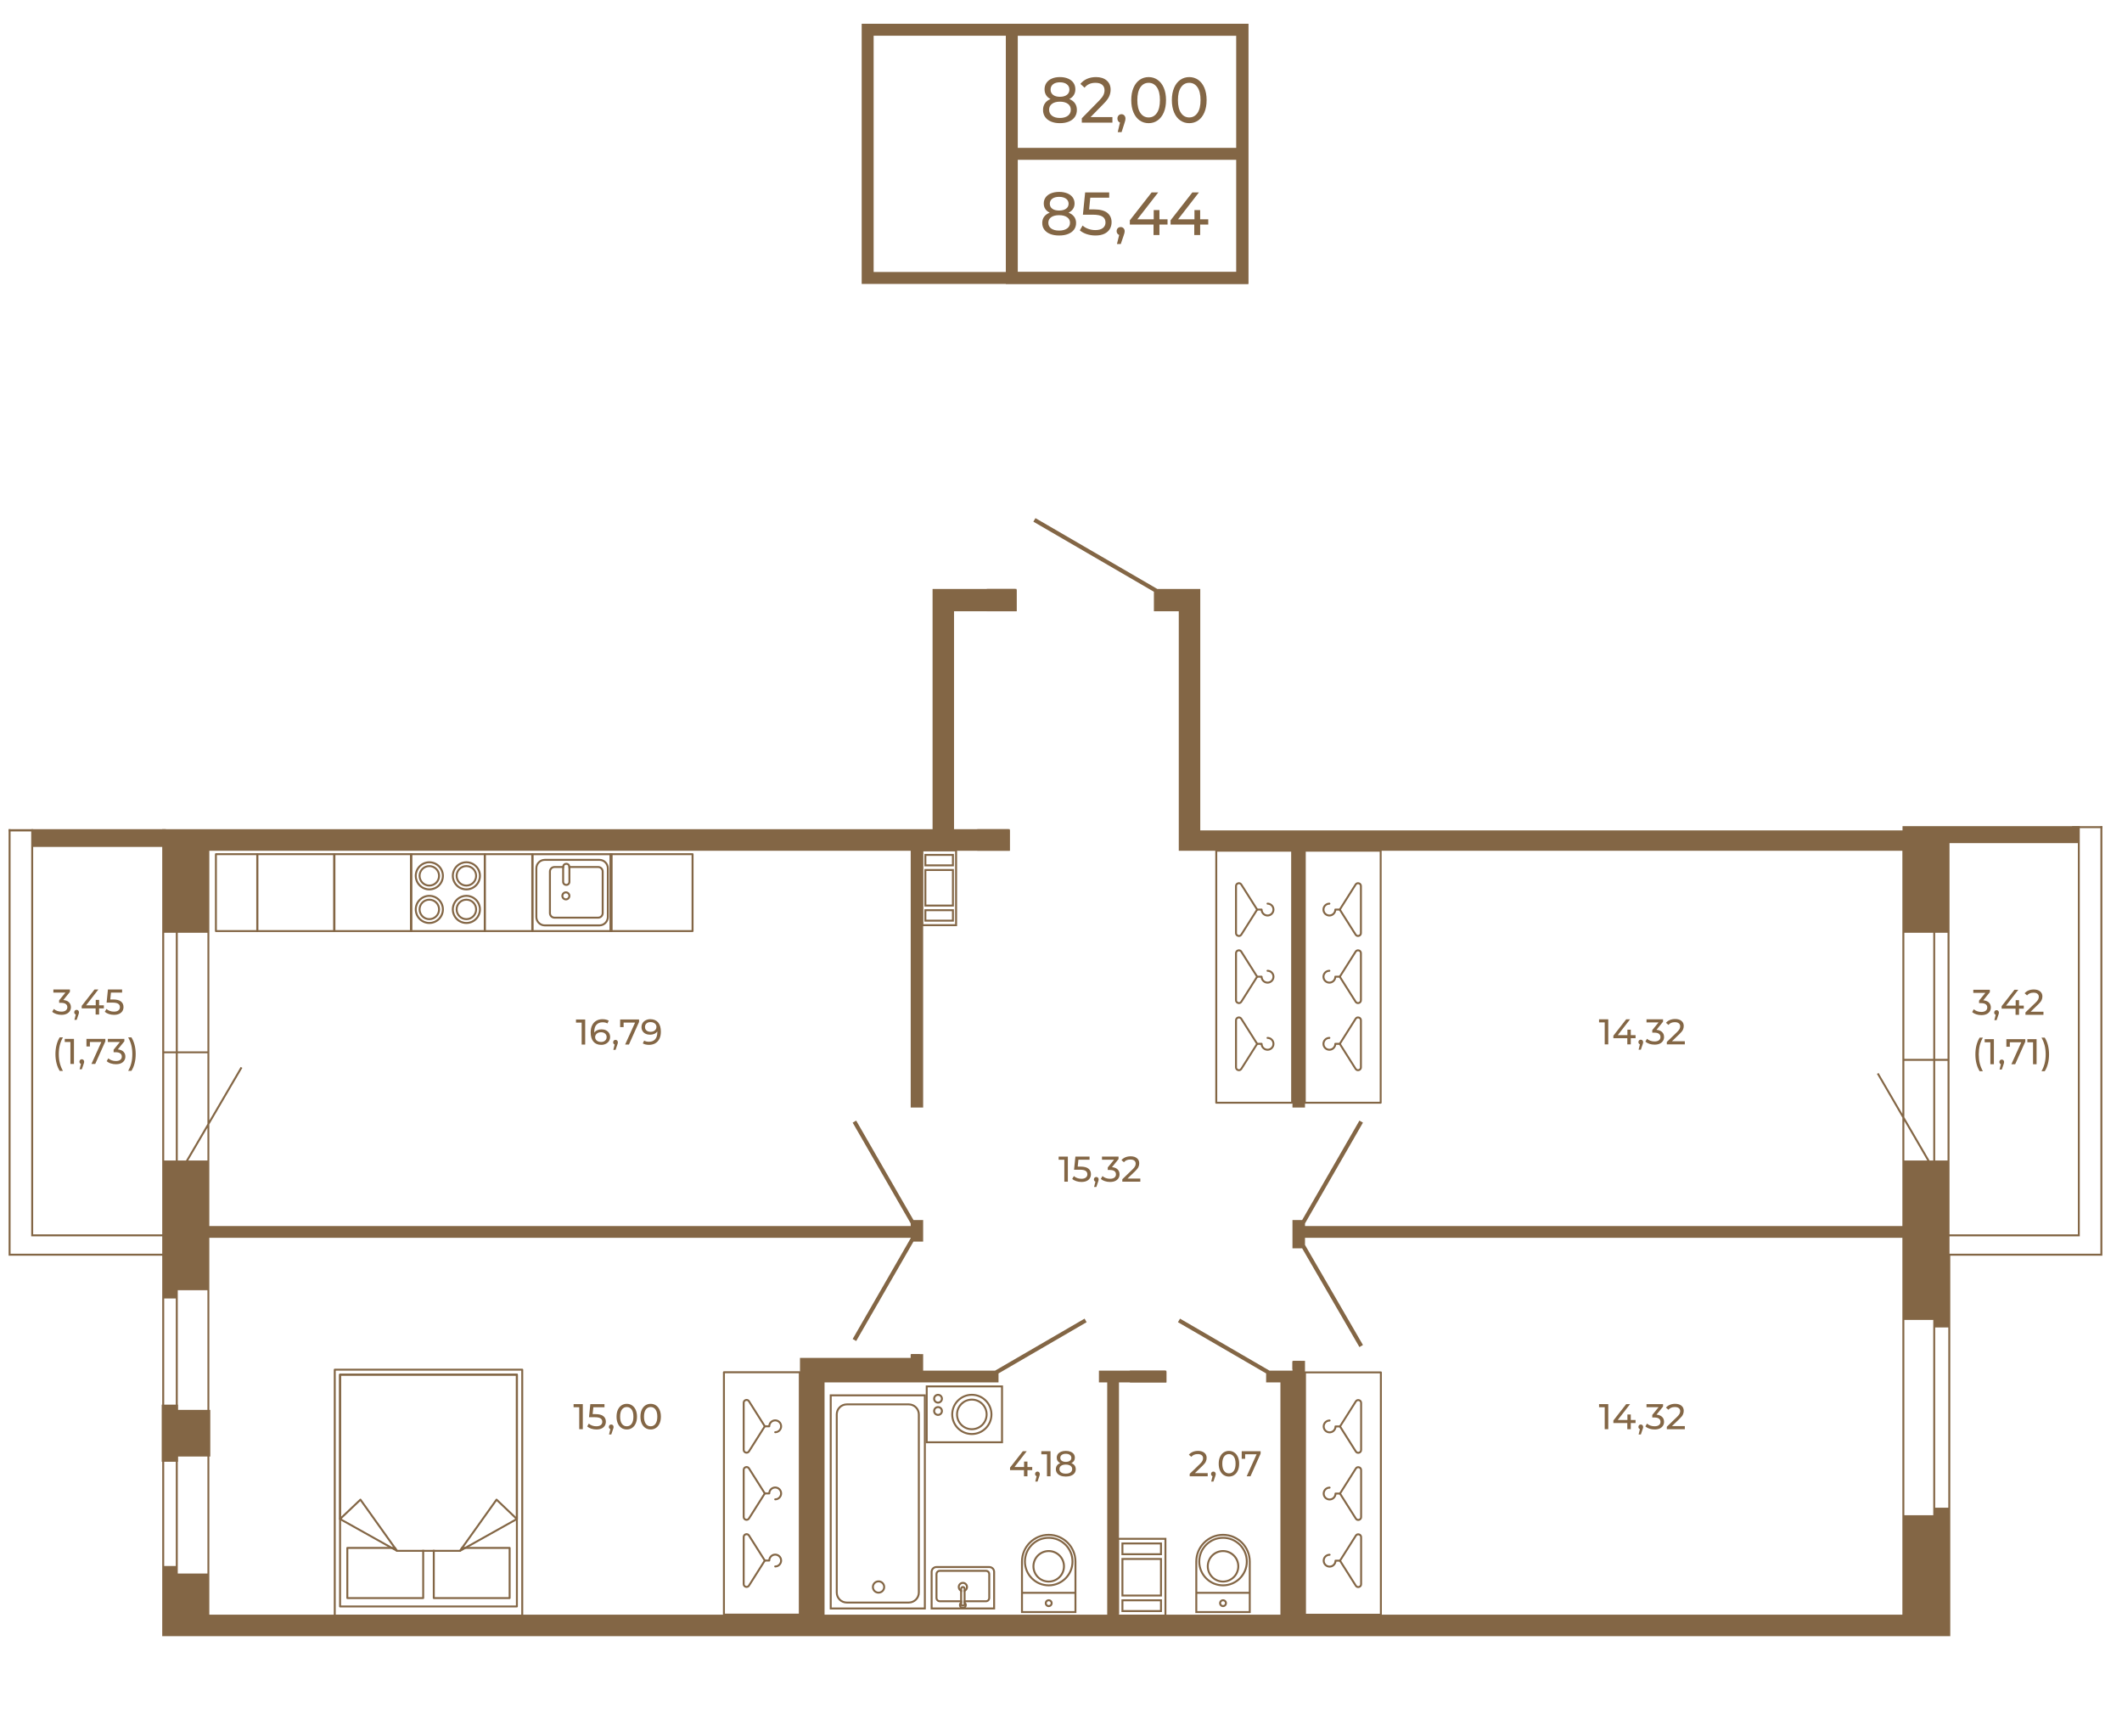 <?xml version="1.0" encoding="UTF-8"?>
<!DOCTYPE svg PUBLIC "-//W3C//DTD SVG 1.1//EN" "http://www.w3.org/Graphics/SVG/1.1/DTD/svg11.dtd">
<!-- Creator: CorelDRAW 2020 (64-Bit) -->
<svg xmlns="http://www.w3.org/2000/svg" xml:space="preserve" width="670px" height="548px" version="1.1" style="shape-rendering:geometricPrecision; text-rendering:geometricPrecision; image-rendering:optimizeQuality; fill-rule:evenodd; clip-rule:evenodd"
viewBox="0 0 781.29 638.45"
 xmlns:xlink="http://www.w3.org/1999/xlink"
 xmlns:xodm="http://www.corel.com/coreldraw/odm/2003">
 <defs>
  <style type="text/css">
   <![CDATA[
    .str0 {stroke:#836645;stroke-width:4.4;stroke-miterlimit:10}
    .fil3 {fill:none}
    .fil0 {fill:none;fill-rule:nonzero}
    .fil2 {fill:#836645}
    .fil1 {fill:#836645;fill-rule:nonzero}
   ]]>
  </style>
 </defs>
 <g id="Слой_x0020_1">
  <polygon class="fil0 str0" points="457.42,102.04 319.46,102.04 319.46,10.66 457.42,10.66 "/>
  <polygon class="fil0 str0" points="457.42,102.04 372.53,102.04 372.53,10.66 457.42,10.66 "/>
  <line class="fil0 str0" x1="372.53" y1="56.35" x2="457.47" y2= "56.35" />
  <path class="fil1" d="M393.42 78.01c0.9,0.34 1.58,0.84 2.06,1.48 0.48,0.64 0.72,1.41 0.72,2.31 0,0.94 -0.25,1.76 -0.76,2.45 -0.51,0.7 -1.24,1.23 -2.18,1.6 -0.94,0.38 -2.04,0.56 -3.31,0.56 -1.26,0 -2.35,-0.18 -3.29,-0.56 -0.93,-0.37 -1.65,-0.9 -2.16,-1.6 -0.51,-0.69 -0.76,-1.51 -0.76,-2.45 0,-0.9 0.23,-1.67 0.7,-2.31 0.47,-0.64 1.16,-1.14 2.05,-1.48 -0.71,-0.35 -1.26,-0.8 -1.63,-1.37 -0.38,-0.57 -0.56,-1.24 -0.56,-2.02 0,-0.86 0.23,-1.62 0.7,-2.26 0.47,-0.64 1.13,-1.14 1.99,-1.48 0.85,-0.34 1.83,-0.52 2.96,-0.52 1.13,0 2.13,0.18 2.99,0.52 0.86,0.34 1.52,0.84 1.99,1.48 0.47,0.64 0.71,1.4 0.71,2.26 0,0.77 -0.19,1.43 -0.57,2.01 -0.38,0.58 -0.93,1.03 -1.65,1.38zm-3.47 -5.83c-1.07,0 -1.9,0.23 -2.52,0.68 -0.61,0.46 -0.91,1.08 -0.91,1.85 0,0.78 0.3,1.39 0.9,1.84 0.61,0.45 1.45,0.67 2.53,0.67 1.09,0 1.94,-0.22 2.56,-0.67 0.62,-0.45 0.93,-1.06 0.93,-1.84 0,-0.77 -0.32,-1.39 -0.95,-1.85 -0.64,-0.45 -1.48,-0.68 -2.54,-0.68zm0 12.42c1.24,0 2.21,-0.26 2.93,-0.77 0.72,-0.52 1.08,-1.22 1.08,-2.1 0,-0.87 -0.36,-1.55 -1.08,-2.05 -0.72,-0.5 -1.69,-0.75 -2.93,-0.75 -1.25,0 -2.22,0.25 -2.92,0.75 -0.7,0.5 -1.05,1.18 -1.05,2.05 0,0.88 0.35,1.58 1.05,2.1 0.7,0.51 1.67,0.77 2.92,0.77z"/>
  <path id="1" class="fil1" d="M402.75 76.8c2.24,0 3.88,0.42 4.94,1.26 1.05,0.85 1.58,2 1.58,3.47 0,0.92 -0.22,1.76 -0.66,2.5 -0.44,0.74 -1.11,1.32 -2,1.75 -0.89,0.42 -1.98,0.63 -3.28,0.63 -1.11,0 -2.18,-0.16 -3.21,-0.5 -1.03,-0.34 -1.88,-0.8 -2.55,-1.4l1.03 -1.77c0.54,0.51 1.22,0.91 2.06,1.22 0.84,0.31 1.72,0.46 2.65,0.46 1.18,0 2.09,-0.25 2.74,-0.75 0.65,-0.5 0.98,-1.19 0.98,-2.05 0,-0.94 -0.36,-1.66 -1.08,-2.14 -0.72,-0.49 -1.94,-0.73 -3.68,-0.73l-3.56 0 0.83 -8.21 8.85 0 0 1.95 -6.97 0 -0.42 4.31 1.75 0z"/>
  <polygon id="2" class="fil1" points="429.87,82.38 426.89,82.38 426.89,86.24 424.71,86.24 424.71,82.38 415.99,82.38 415.99,80.81 424.02,70.54 426.44,70.54 418.75,80.45 424.78,80.45 424.78,77.04 426.89,77.04 426.89,80.45 429.87,80.45 "/>
  <polygon id="3" class="fil1" points="444.86,82.38 441.88,82.38 441.88,86.24 439.71,86.24 439.71,82.38 430.99,82.38 430.99,80.81 439.01,70.54 441.43,70.54 433.75,80.45 439.78,80.45 439.78,77.04 441.88,77.04 441.88,80.45 444.86,80.45 "/>
  <path id="4" class="fil1" d="M412.63 83.3c0.42,0 0.77,0.14 1.04,0.44 0.28,0.29 0.42,0.65 0.42,1.08 0,0.23 -0.03,0.44 -0.08,0.65 -0.05,0.21 -0.15,0.53 -0.3,0.97l-1.06 3.11 -1.41 0 0.83 -3.34c-0.28,-0.1 -0.51,-0.28 -0.68,-0.52 -0.18,-0.25 -0.26,-0.54 -0.26,-0.87 0,-0.45 0.14,-0.81 0.42,-1.1 0.29,-0.28 0.65,-0.42 1.08,-0.42z"/>
  <path class="fil1" d="M393.71 36.17c0.9,0.36 1.59,0.88 2.07,1.56 0.47,0.68 0.71,1.5 0.71,2.44 0,1 -0.25,1.86 -0.76,2.6 -0.51,0.73 -1.23,1.3 -2.17,1.69 -0.94,0.4 -2.05,0.6 -3.32,0.6 -1.26,0 -2.35,-0.2 -3.28,-0.6 -0.94,-0.39 -1.66,-0.96 -2.17,-1.69 -0.51,-0.74 -0.76,-1.6 -0.76,-2.6 0,-0.94 0.24,-1.76 0.71,-2.44 0.47,-0.68 1.15,-1.2 2.05,-1.56 -0.72,-0.36 -1.27,-0.84 -1.64,-1.45 -0.37,-0.6 -0.56,-1.31 -0.56,-2.13 0,-0.91 0.24,-1.71 0.71,-2.39 0.47,-0.68 1.13,-1.2 1.98,-1.56 0.85,-0.37 1.84,-0.55 2.96,-0.55 1.13,0 2.13,0.18 2.99,0.55 0.86,0.36 1.53,0.88 2,1.56 0.47,0.68 0.7,1.48 0.7,2.39 0,0.81 -0.19,1.51 -0.57,2.12 -0.38,0.61 -0.93,1.1 -1.65,1.46zm-3.47 -6.16c-1.06,0 -1.9,0.24 -2.51,0.72 -0.61,0.48 -0.92,1.14 -0.92,1.96 0,0.82 0.3,1.47 0.91,1.94 0.6,0.47 1.44,0.71 2.52,0.71 1.09,0 1.95,-0.24 2.57,-0.71 0.62,-0.47 0.93,-1.12 0.93,-1.94 0,-0.82 -0.32,-1.48 -0.96,-1.96 -0.63,-0.48 -1.48,-0.72 -2.54,-0.72zm0 13.13c1.24,0 2.22,-0.28 2.94,-0.82 0.71,-0.55 1.07,-1.28 1.07,-2.22 0,-0.91 -0.36,-1.64 -1.07,-2.16 -0.72,-0.53 -1.7,-0.8 -2.94,-0.8 -1.24,0 -2.21,0.27 -2.91,0.8 -0.71,0.52 -1.06,1.25 -1.06,2.16 0,0.94 0.35,1.67 1.06,2.22 0.7,0.54 1.67,0.82 2.91,0.82z"/>
  <path id="1" class="fil1" d="M409.58 42.81l0 2.06 -11.27 0 0 -1.62 6.39 -6.51c0.77,-0.79 1.3,-1.47 1.57,-2.05 0.27,-0.58 0.4,-1.16 0.4,-1.74 0,-0.87 -0.29,-1.55 -0.86,-2.03 -0.58,-0.48 -1.4,-0.72 -2.48,-0.72 -1.73,0 -3.07,0.6 -4.01,1.8l-1.53 -1.4c0.62,-0.79 1.42,-1.4 2.41,-1.85 1,-0.44 2.11,-0.66 3.33,-0.66 1.65,0 2.95,0.41 3.92,1.24 0.98,0.83 1.46,1.96 1.46,3.38 0,0.89 -0.18,1.72 -0.54,2.51 -0.36,0.79 -1.03,1.69 -2.04,2.7l-4.79 4.89 8.04 0z"/>
  <path id="2" class="fil1" d="M422.92 45.06c-1.24,0 -2.34,-0.34 -3.31,-1.01 -0.96,-0.67 -1.72,-1.65 -2.27,-2.93 -0.55,-1.28 -0.83,-2.79 -0.83,-4.55 0,-1.75 0.28,-3.27 0.83,-4.55 0.55,-1.28 1.31,-2.25 2.27,-2.92 0.97,-0.67 2.07,-1.01 3.31,-1.01 1.23,0 2.32,0.34 3.28,1.01 0.97,0.67 1.73,1.64 2.28,2.92 0.55,1.28 0.83,2.8 0.83,4.55 0,1.76 -0.28,3.27 -0.83,4.55 -0.55,1.28 -1.31,2.26 -2.28,2.93 -0.96,0.67 -2.05,1.01 -3.28,1.01zm0 -2.11c1.26,0 2.26,-0.55 3.02,-1.64 0.75,-1.09 1.13,-2.67 1.13,-4.74 0,-2.07 -0.38,-3.65 -1.13,-4.74 -0.76,-1.09 -1.76,-1.63 -3.02,-1.63 -1.27,0 -2.28,0.54 -3.04,1.63 -0.75,1.09 -1.13,2.67 -1.13,4.74 0,2.07 0.38,3.65 1.13,4.74 0.76,1.09 1.77,1.64 3.04,1.64z"/>
  <path id="3" class="fil1" d="M437.87 45.06c-1.24,0 -2.34,-0.34 -3.3,-1.01 -0.97,-0.67 -1.73,-1.65 -2.28,-2.93 -0.55,-1.28 -0.83,-2.79 -0.83,-4.55 0,-1.75 0.28,-3.27 0.83,-4.55 0.55,-1.28 1.31,-2.25 2.28,-2.92 0.96,-0.67 2.06,-1.01 3.3,-1.01 1.23,0 2.32,0.34 3.29,1.01 0.96,0.67 1.72,1.64 2.27,2.92 0.55,1.28 0.83,2.8 0.83,4.55 0,1.76 -0.28,3.27 -0.83,4.55 -0.55,1.28 -1.31,2.26 -2.27,2.93 -0.97,0.67 -2.06,1.01 -3.29,1.01zm0 -2.11c1.26,0 2.26,-0.55 3.02,-1.64 0.75,-1.09 1.13,-2.67 1.13,-4.74 0,-2.07 -0.38,-3.65 -1.13,-4.74 -0.76,-1.09 -1.76,-1.63 -3.02,-1.63 -1.27,0 -2.28,0.54 -3.03,1.63 -0.76,1.09 -1.14,2.67 -1.14,4.74 0,2.07 0.38,3.65 1.14,4.74 0.75,1.09 1.76,1.64 3.03,1.64z"/>
  <path id="4" class="fil1" d="M412.92 41.76c0.42,0 0.77,0.16 1.05,0.46 0.27,0.31 0.41,0.7 0.41,1.15 0,0.24 -0.03,0.47 -0.08,0.69 -0.05,0.22 -0.15,0.56 -0.3,1.02l-1.05 3.29 -1.42 0 0.83 -3.53c-0.28,-0.11 -0.51,-0.29 -0.68,-0.55 -0.17,-0.26 -0.26,-0.57 -0.26,-0.92 0,-0.47 0.14,-0.86 0.43,-1.16 0.28,-0.3 0.64,-0.45 1.07,-0.45z"/>
  <polygon class="fil1" points="371.79,304.97 371.79,312.9 359.81,312.9 359.81,304.97 "/>
  <g id="_2062927987520">
   <g>
    <g>
     <g>
      <g>
       <g>
        <g>
         <path class="fil1" d="M325.9 583.96c0,1.34 -1.09,2.43 -2.43,2.43 -1.35,0 -2.44,-1.09 -2.44,-2.43 0,-1.35 1.09,-2.44 2.44,-2.44 1.34,0 2.43,1.09 2.43,2.44zm-4.16 0l0 0c0,0.95 0.78,1.72 1.73,1.72 0.94,0 1.72,-0.77 1.72,-1.72 0,-0.95 -0.78,-1.72 -1.72,-1.72 -0.95,0 -1.73,0.77 -1.73,1.72z"/>
        </g>
       </g>
      </g>
     </g>
    </g>
   </g>
   <g>
    <g>
     <g>
      <g>
       <g>
        <g>
         <path class="fil1" d="M338.66 520.41l0 65.58c0,2.23 -1.82,4.04 -4.05,4.04l-22.85 0c-2.23,0 -4.04,-1.81 -4.04,-4.04l0 -65.58c0,-2.23 1.81,-4.04 4.04,-4.04l22.85 0c2.23,0 4.05,1.81 4.05,4.04zm-30.22 65.58l0 0c0,1.83 1.49,3.33 3.32,3.33l22.85 0c1.84,0 3.33,-1.5 3.33,-3.33l0 -65.58c0,-1.83 -1.49,-3.33 -3.33,-3.33l-22.85 0c-1.83,0 -3.32,1.5 -3.32,3.33l0 65.58z"/>
        </g>
       </g>
      </g>
     </g>
    </g>
   </g>
   <g>
    <g>
     <g>
      <g>
       <g>
        <g>
         <path class="fil1" d="M340.87 513.04l0 79.18 -35.37 0 0 -79.18 35.37 0zm-0.71 78.46l0 0 0 -77.74 -33.94 0 0 77.74 33.94 0z"/>
        </g>
       </g>
      </g>
     </g>
    </g>
   </g>
  </g>
  <g id="_2062927988432">
   <g>
    <g>
     <g>
      <g>
       <g>
        <g>
         <path class="fil1" d="M396.32 574.59l0 18.95 -20.4 0 0 -18.95c0,-5.62 4.58,-10.2 10.2,-10.2 5.63,0 10.2,4.58 10.2,10.2zm-0.71 18.24l0 0 0 -18.24c0,-5.23 -4.26,-9.48 -9.49,-9.48 -5.23,0 -9.48,4.25 -9.48,9.48l0 18.24 18.97 0z"/>
        </g>
       </g>
      </g>
     </g>
    </g>
   </g>
   <g>
    <g>
     <g>
      <g>
       <g>
        <g>
         <path class="fil1" d="M387.56 589.91c0,0.79 -0.64,1.44 -1.44,1.44 -0.79,0 -1.44,-0.65 -1.44,-1.44 0,-0.8 0.65,-1.44 1.44,-1.44 0.8,0 1.44,0.64 1.44,1.44zm-2.16 0l0 0c0,0.4 0.32,0.72 0.72,0.72 0.4,0 0.73,-0.32 0.73,-0.72 0,-0.4 -0.33,-0.73 -0.73,-0.73 -0.4,0 -0.72,0.33 -0.72,0.73z"/>
        </g>
       </g>
      </g>
     </g>
    </g>
   </g>
   <g>
    <g>
     <g>
      <g>
       <g>
        <g>
         <polygon class="fil1" points="395.96,585.74 395.96,586.45 376.28,586.45 376.28,585.74 "/>
        </g>
       </g>
      </g>
     </g>
    </g>
   </g>
   <g>
    <g>
     <g>
      <g>
       <g>
        <g>
         <path class="fil1" d="M395.24 574.59c0,5.03 -4.09,9.11 -9.12,9.11 -5.02,0 -9.11,-4.08 -9.11,-9.11 0,-5.03 4.09,-9.11 9.11,-9.11 5.03,0 9.12,4.08 9.12,9.11zm-17.52 0l0 0c0,4.63 3.77,8.4 8.4,8.4 4.63,0 8.4,-3.77 8.4,-8.4 0,-4.63 -3.77,-8.4 -8.4,-8.4 -4.63,0 -8.4,3.77 -8.4,8.4z"/>
        </g>
       </g>
      </g>
     </g>
    </g>
   </g>
   <g>
    <g>
     <g>
      <g>
       <g>
        <g>
         <path class="fil1" d="M392.1 576.34c0,3.29 -2.68,5.97 -5.98,5.97 -3.29,0 -5.98,-2.68 -5.98,-5.97 0,-3.3 2.69,-5.98 5.98,-5.98 3.3,0 5.98,2.68 5.98,5.98zm-11.24 0l0 0c0,2.9 2.36,5.26 5.26,5.26 2.9,0 5.26,-2.36 5.26,-5.26 0,-2.9 -2.36,-5.26 -5.26,-5.26 -2.9,0 -5.26,2.36 -5.26,5.26z"/>
        </g>
       </g>
      </g>
     </g>
    </g>
   </g>
  </g>
  <g id="_2062928004704">
   <g>
    <g>
     <g>
      <g>
       <g>
        <g>
         <path class="fil1" d="M460.5 574.59l0 18.95 -20.4 0 0 -18.95c0,-5.62 4.58,-10.2 10.2,-10.2 5.63,0 10.2,4.58 10.2,10.2zm-0.71 18.24l0 0 0 -18.24c0,-5.23 -4.26,-9.48 -9.49,-9.48 -5.23,0 -9.48,4.25 -9.48,9.48l0 18.24 18.97 0z"/>
        </g>
       </g>
      </g>
     </g>
    </g>
   </g>
   <g>
    <g>
     <g>
      <g>
       <g>
        <g>
         <path class="fil1" d="M451.74 589.91c0,0.79 -0.64,1.44 -1.44,1.44 -0.79,0 -1.44,-0.65 -1.44,-1.44 0,-0.8 0.65,-1.44 1.44,-1.44 0.8,0 1.44,0.64 1.44,1.44zm-2.16 0l0 0c0,0.4 0.32,0.72 0.72,0.72 0.4,0 0.73,-0.32 0.73,-0.72 0,-0.4 -0.33,-0.73 -0.73,-0.73 -0.4,0 -0.72,0.33 -0.72,0.73z"/>
        </g>
       </g>
      </g>
     </g>
    </g>
   </g>
   <g>
    <g>
     <g>
      <g>
       <g>
        <g>
         <polygon class="fil1" points="460.14,585.74 460.14,586.45 440.46,586.45 440.46,585.74 "/>
        </g>
       </g>
      </g>
     </g>
    </g>
   </g>
   <g>
    <g>
     <g>
      <g>
       <g>
        <g>
         <path class="fil1" d="M459.42 574.59c0,5.03 -4.09,9.11 -9.12,9.11 -5.02,0 -9.11,-4.08 -9.11,-9.11 0,-5.03 4.09,-9.11 9.11,-9.11 5.03,0 9.12,4.08 9.12,9.11zm-17.52 0l0 0c0,4.63 3.77,8.4 8.4,8.4 4.63,0 8.4,-3.77 8.4,-8.4 0,-4.63 -3.77,-8.4 -8.4,-8.4 -4.63,0 -8.4,3.77 -8.4,8.4z"/>
        </g>
       </g>
      </g>
     </g>
    </g>
   </g>
   <g>
    <g>
     <g>
      <g>
       <g>
        <g>
         <path class="fil1" d="M456.28 576.34c0,3.29 -2.68,5.97 -5.98,5.97 -3.29,0 -5.97,-2.68 -5.97,-5.97 0,-3.3 2.68,-5.98 5.97,-5.98 3.3,0 5.98,2.68 5.98,5.98zm-11.24 0l0 0c0,2.9 2.36,5.26 5.26,5.26 2.9,0 5.26,-2.36 5.26,-5.26 0,-2.9 -2.36,-5.26 -5.26,-5.26 -2.9,0 -5.26,2.36 -5.26,5.26z"/>
        </g>
       </g>
      </g>
     </g>
    </g>
   </g>
  </g>
  <g id="_2062928005856">
   <g>
    <g>
     <g>
      <g>
       <g>
        <g>
         <path class="fil1" d="M366.38 592.22l0 -13.85c0,-1.16 -0.95,-2.12 -2.12,-2.12l-19.48 0c-1.18,0 -2.13,0.96 -2.13,2.12l0 13.85 23.73 0zm-23.01 -13.85l0 0c0,-0.77 0.63,-1.4 1.41,-1.4l19.48 0c0.78,0 1.4,0.63 1.4,1.4l0 13.13 -22.29 0 0 -13.13z"/>
        </g>
       </g>
      </g>
     </g>
    </g>
   </g>
   <g>
    <g>
     <g>
      <g>
       <g>
        <g>
         <path class="fil1" d="M346.01 589.55l8.22 0 0 -0.7 -8.22 0c-0.47,0 -0.85,-0.39 -0.85,-0.86l0 -8.78c0,-0.47 0.38,-0.85 0.85,-0.85l17.02 0c0.46,0 0.84,0.38 0.84,0.85l0 8.78c0,0.47 -0.38,0.86 -0.84,0.86l-8.23 0 0 0.7 8.23 0c0.86,0 1.56,-0.7 1.56,-1.56l0 -8.78c0,-0.87 -0.7,-1.57 -1.56,-1.57l-17.02 0c-0.86,0 -1.57,0.7 -1.57,1.57l0 8.78c0,0.86 0.71,1.56 1.57,1.56z"/>
        </g>
       </g>
      </g>
     </g>
    </g>
   </g>
   <g>
    <g>
     <g>
      <g>
       <g>
        <g>
         <path class="fil1" d="M353.51 585.54c0.22,0.14 0.46,0.23 0.72,0.27l0 -0.73c-0.31,-0.07 -0.57,-0.27 -0.71,-0.54 -0.11,-0.17 -0.17,-0.37 -0.17,-0.58 0,-0.65 0.52,-1.17 1.17,-1.17 0.64,0 1.16,0.52 1.16,1.17 0,0.22 -0.06,0.42 -0.17,0.6 -0.16,0.26 -0.41,0.45 -0.71,0.52l0 0.73c0.26,-0.03 0.5,-0.13 0.71,-0.26 0.54,-0.33 0.89,-0.93 0.89,-1.59 0,-1.04 -0.85,-1.89 -1.88,-1.89 -1.04,0 -1.88,0.85 -1.88,1.89 0,0.66 0.34,1.25 0.87,1.58z"/>
        </g>
       </g>
      </g>
     </g>
    </g>
   </g>
   <g>
    <g>
     <g>
      <g>
       <g>
        <g>
         <path class="fil1" d="M353.39 591.5c0.26,0.34 0.67,0.55 1.13,0.55 0.46,0 0.87,-0.21 1.12,-0.55 0.2,-0.24 0.32,-0.55 0.32,-0.88 0,-0.42 -0.17,-0.78 -0.45,-1.04 0,-0.01 -0.01,-0.02 -0.02,-0.03 -0.19,-0.17 -0.43,-0.29 -0.69,-0.34l0 0.74c0.26,0.11 0.44,0.37 0.44,0.67 0,0.12 -0.03,0.23 -0.09,0.33 -0.11,0.23 -0.36,0.39 -0.63,0.39 -0.28,0 -0.53,-0.16 -0.65,-0.39 -0.04,-0.1 -0.08,-0.21 -0.08,-0.33 0,-0.3 0.18,-0.56 0.44,-0.66l0 -0.75c-0.27,0.05 -0.5,0.17 -0.69,0.34 0,0.01 -0.02,0.02 -0.03,0.03 -0.26,0.26 -0.43,0.63 -0.43,1.04 0,0.33 0.11,0.64 0.31,0.88z"/>
        </g>
       </g>
      </g>
     </g>
    </g>
   </g>
   <g>
    <g>
     <g>
      <g>
       <g>
        <g>
         <path class="fil1" d="M353.87 590.95c0.18,0.14 0.41,0.23 0.65,0.23 0.24,0 0.46,-0.09 0.63,-0.23 0.23,-0.18 0.36,-0.46 0.36,-0.77l0 -5.62c-0.02,-0.53 -0.45,-0.96 -0.99,-0.96 -0.54,0 -0.98,0.42 -1,0.94 -0.01,0.02 -0.01,0.04 -0.01,0.06l0 5.58c0,0.31 0.15,0.59 0.36,0.77zm0.36 -6.35l0 0c0,-0.15 0.13,-0.28 0.29,-0.28 0.15,0 0.28,0.13 0.28,0.28l0 5.58c0,0.16 -0.13,0.28 -0.28,0.28 -0.16,0 -0.29,-0.12 -0.29,-0.28l0 -5.58z"/>
        </g>
       </g>
      </g>
     </g>
    </g>
   </g>
  </g>
  <g id="_2062928010944">
   <g>
    <g>
     <g>
      <g>
       <g>
        <g>
         <path class="fil1" d="M369.29 509.75l0 21.28 -28.44 0 0 -21.28 28.44 0zm-0.72 20.57l0 0 0 -19.86 -27.01 0 0 19.86 27.01 0z"/>
        </g>
       </g>
      </g>
     </g>
    </g>
   </g>
   <g>
    <g>
     <g>
      <g>
       <g>
        <g>
         <g>
          <path class="fil1" d="M363.62 520.42c0,3.2 -2.6,5.8 -5.8,5.8 -3.21,0 -5.81,-2.6 -5.81,-5.8 0,-3.2 2.6,-5.81 5.81,-5.81 3.2,0 5.8,2.61 5.8,5.81zm-10.9 0l0 0c0,2.8 2.29,5.09 5.1,5.09 2.8,0 5.09,-2.29 5.09,-5.09 0,-2.81 -2.29,-5.1 -5.09,-5.1 -2.81,0 -5.1,2.29 -5.1,5.1z"/>
         </g>
        </g>
       </g>
      </g>
     </g>
    </g>
    <g>
     <g>
      <g>
       <g>
        <g>
         <g>
          <path class="fil1" d="M365.39 520.42c0,4.18 -3.39,7.57 -7.57,7.57 -4.18,0 -7.58,-3.39 -7.58,-7.57 0,-4.18 3.4,-7.58 7.58,-7.58 4.18,0 7.57,3.4 7.57,7.58zm-14.44 0l0 0c0,3.78 3.08,6.86 6.87,6.86 3.78,0 6.86,-3.08 6.86,-6.86 0,-3.79 -3.08,-6.87 -6.86,-6.87 -3.79,0 -6.87,3.08 -6.87,6.87z"/>
         </g>
        </g>
       </g>
      </g>
     </g>
    </g>
   </g>
   <g>
    <g>
     <g>
      <g>
       <g>
        <g>
         <g>
          <path class="fil1" d="M347.17 514.64c0,0.99 -0.81,1.8 -1.8,1.8 -1,0 -1.8,-0.81 -1.8,-1.8 0,-0.99 0.8,-1.8 1.8,-1.8 0.99,0 1.8,0.81 1.8,1.8zm-2.89 0l0 0c0,0.6 0.49,1.09 1.09,1.09 0.6,0 1.08,-0.49 1.08,-1.09 0,-0.6 -0.48,-1.09 -1.08,-1.09 -0.6,0 -1.09,0.49 -1.09,1.09z"/>
         </g>
        </g>
       </g>
      </g>
     </g>
    </g>
    <g>
     <g>
      <g>
       <g>
        <g>
         <g>
          <path class="fil1" d="M347.17 519.16c0,0.99 -0.81,1.8 -1.8,1.8 -1,0 -1.8,-0.81 -1.8,-1.8 0,-0.99 0.8,-1.8 1.8,-1.8 0.99,0 1.8,0.81 1.8,1.8zm-2.89 0l0 0c0,0.6 0.49,1.09 1.09,1.09 0.6,0 1.08,-0.49 1.08,-1.09 0,-0.6 -0.48,-1.09 -1.08,-1.09 -0.6,0 -1.09,0.49 -1.09,1.09z"/>
         </g>
        </g>
       </g>
      </g>
     </g>
    </g>
   </g>
  </g>
  <g id="_2062928013968">
   <g>
    <g>
     <g>
      <g>
       <g>
        <g>
         <path class="fil1" d="M178.85 314.17l0 28.31c0,0.2 -0.16,0.36 -0.36,0.36l-27.19 0c-0.2,0 -0.36,-0.16 -0.36,-0.36l0 -28.31c0,-0.2 0.16,-0.36 0.36,-0.36l27.19 0c0.2,0 0.36,0.16 0.36,0.36zm-0.72 27.95l0 0 0 -27.6 -26.47 0 0 27.6 26.47 0z"/>
        </g>
       </g>
      </g>
     </g>
    </g>
   </g>
   <g>
    <g>
     <g>
      <g>
       <g>
        <g>
         <g>
          <g>
           <path class="fil1" d="M175.66 322.14c0,2.18 -1.77,3.95 -3.94,3.95 -2.18,0 -3.95,-1.77 -3.95,-3.95 0,-2.17 1.77,-3.94 3.95,-3.94 2.17,0 3.94,1.77 3.94,3.94zm-7.18 0l0 0c0,1.78 1.45,3.23 3.24,3.23 1.78,0 3.23,-1.45 3.23,-3.23 0,-1.78 -1.45,-3.23 -3.23,-3.23 -1.79,0 -3.24,1.45 -3.24,3.23z"/>
          </g>
         </g>
        </g>
       </g>
      </g>
     </g>
     <g>
      <g>
       <g>
        <g>
         <g>
          <g>
           <path class="fil1" d="M177.07 322.14c0,2.96 -2.4,5.36 -5.35,5.36 -2.96,0 -5.36,-2.4 -5.36,-5.36 0,-2.95 2.4,-5.35 5.36,-5.35 2.95,0 5.35,2.4 5.35,5.35zm-9.99 0l0 0c0,2.56 2.08,4.64 4.64,4.64 2.55,0 4.63,-2.08 4.63,-4.64 0,-2.55 -2.08,-4.64 -4.63,-4.64 -2.56,0 -4.64,2.09 -4.64,4.64z"/>
          </g>
         </g>
        </g>
       </g>
      </g>
     </g>
    </g>
    <g>
     <g>
      <g>
       <g>
        <g>
         <g>
          <g>
           <path class="fil1" d="M175.66 334.5c0,2.18 -1.77,3.95 -3.94,3.95 -2.18,0 -3.95,-1.77 -3.95,-3.95 0,-2.17 1.77,-3.94 3.95,-3.94 2.17,0 3.94,1.77 3.94,3.94zm-7.18 0l0 0c0,1.78 1.45,3.23 3.24,3.23 1.78,0 3.23,-1.45 3.23,-3.23 0,-1.78 -1.45,-3.23 -3.23,-3.23 -1.79,0 -3.24,1.45 -3.24,3.23z"/>
          </g>
         </g>
        </g>
       </g>
      </g>
     </g>
     <g>
      <g>
       <g>
        <g>
         <g>
          <g>
           <path class="fil1" d="M177.07 334.5c0,2.96 -2.4,5.36 -5.35,5.36 -2.96,0 -5.36,-2.4 -5.36,-5.36 0,-2.95 2.4,-5.35 5.36,-5.35 2.95,0 5.35,2.4 5.35,5.35zm-9.99 0l0 0c0,2.56 2.08,4.64 4.64,4.64 2.55,0 4.63,-2.08 4.63,-4.64 0,-2.56 -2.08,-4.64 -4.63,-4.64 -2.56,0 -4.64,2.08 -4.64,4.64z"/>
          </g>
         </g>
        </g>
       </g>
      </g>
     </g>
    </g>
    <g>
     <g>
      <g>
       <g>
        <g>
         <g>
          <g>
           <path class="fil1" d="M162.02 322.14c0,2.18 -1.77,3.95 -3.95,3.95 -2.17,0 -3.94,-1.77 -3.94,-3.95 0,-2.17 1.77,-3.94 3.94,-3.94 2.18,0 3.95,1.77 3.95,3.94zm-7.18 0l0 0c0,1.78 1.45,3.23 3.23,3.23 1.78,0 3.23,-1.45 3.23,-3.23 0,-1.78 -1.45,-3.23 -3.23,-3.23 -1.78,0 -3.23,1.45 -3.23,3.23z"/>
          </g>
         </g>
        </g>
       </g>
      </g>
     </g>
     <g>
      <g>
       <g>
        <g>
         <g>
          <g>
           <path class="fil1" d="M163.43 322.14c0,2.96 -2.4,5.36 -5.36,5.36 -2.95,0 -5.35,-2.4 -5.35,-5.36 0,-2.95 2.4,-5.35 5.35,-5.35 2.96,0 5.36,2.4 5.36,5.35zm-10 0l0 0c0,2.56 2.09,4.64 4.64,4.64 2.56,0 4.64,-2.08 4.64,-4.64 0,-2.55 -2.08,-4.64 -4.64,-4.64 -2.55,0 -4.64,2.09 -4.64,4.64z"/>
          </g>
         </g>
        </g>
       </g>
      </g>
     </g>
    </g>
    <g>
     <g>
      <g>
       <g>
        <g>
         <g>
          <g>
           <path class="fil1" d="M162.02 334.5c0,2.18 -1.77,3.95 -3.95,3.95 -2.17,0 -3.94,-1.77 -3.94,-3.95 0,-2.17 1.77,-3.94 3.94,-3.94 2.18,0 3.95,1.77 3.95,3.94zm-7.18 0l0 0c0,1.78 1.45,3.23 3.23,3.23 1.78,0 3.23,-1.45 3.23,-3.23 0,-1.78 -1.45,-3.23 -3.23,-3.23 -1.78,0 -3.23,1.45 -3.23,3.23z"/>
          </g>
         </g>
        </g>
       </g>
      </g>
     </g>
     <g>
      <g>
       <g>
        <g>
         <g>
          <g>
           <path class="fil1" d="M163.43 334.5c0,2.96 -2.4,5.36 -5.36,5.36 -2.95,0 -5.35,-2.4 -5.35,-5.36 0,-2.95 2.4,-5.35 5.35,-5.35 2.96,0 5.36,2.4 5.36,5.35zm-10 0l0 0c0,2.56 2.09,4.64 4.64,4.64 2.56,0 4.64,-2.08 4.64,-4.64 0,-2.56 -2.08,-4.64 -4.64,-4.64 -2.55,0 -4.64,2.08 -4.64,4.64z"/>
          </g>
         </g>
        </g>
       </g>
      </g>
     </g>
    </g>
   </g>
  </g>
  <g id="_2062928019152">
   <g>
    <g>
     <g>
      <g>
       <g>
        <path class="fil1" d="M196.32 314.17l0 28.31c0,0.2 -0.16,0.36 -0.36,0.36l-17.48 0c-0.2,0 -0.36,-0.16 -0.36,-0.36l0 -28.31c0,-0.2 0.16,-0.36 0.36,-0.36l17.48 0c0.2,0 0.36,0.16 0.36,0.36zm-0.71 27.95l0 0 0 -27.6 -16.78 0 0 27.6 16.78 0z"/>
       </g>
      </g>
     </g>
    </g>
   </g>
  </g>
  <g id="_2062928021840">
   <g>
    <g>
     <g>
      <g>
       <g>
        <path class="fil1" d="M255.35 314.17l0 28.31c0,0.2 -0.16,0.36 -0.36,0.36l-30.22 0c-0.2,0 -0.36,-0.16 -0.36,-0.36l0 -28.31c0,-0.2 0.16,-0.36 0.36,-0.36l30.22 0c0.2,0 0.36,0.16 0.36,0.36zm-0.72 27.95l0 0 0 -27.6 -29.5 0 0 27.6 29.5 0z"/>
       </g>
      </g>
     </g>
    </g>
   </g>
  </g>
  <g id="_2062928024096">
   <g>
    <g>
     <g>
      <g>
       <g>
        <path class="fil1" d="M151.81 314.17l0 28.31c0,0.2 -0.16,0.36 -0.36,0.36l-28.31 0c-0.2,0 -0.36,-0.16 -0.36,-0.36l0 -28.31c0,-0.2 0.16,-0.36 0.36,-0.36l28.31 0c0.2,0 0.36,0.16 0.36,0.36zm-0.72 27.95l0 0 0 -27.6 -27.6 0 0 27.6 27.6 0z"/>
       </g>
      </g>
     </g>
    </g>
   </g>
  </g>
  <g id="_2062928024960">
   <g>
    <g>
     <g>
      <g>
       <g>
        <path class="fil1" d="M123.39 314.17l0 28.31c0,0.2 -0.16,0.36 -0.35,0.36l-28.32 0c-0.19,0 -0.35,-0.16 -0.35,-0.36l0 -28.31c0,-0.2 0.16,-0.36 0.35,-0.36l28.32 0c0.19,0 0.35,0.16 0.35,0.36zm-0.71 27.95l0 0 0 -27.6 -27.6 0 0 27.6 27.6 0z"/>
       </g>
      </g>
     </g>
    </g>
   </g>
  </g>
  <g id="_2062928025344">
   <g>
    <g>
     <g>
      <g>
       <g>
        <path class="fil1" d="M95.08 314.17l0 28.31c0,0.2 -0.16,0.36 -0.36,0.36l-15.23 0c-0.19,0 -0.35,-0.16 -0.35,-0.36l0 -28.31c0,-0.2 0.16,-0.36 0.35,-0.36l15.23 0c0.2,0 0.36,0.16 0.36,0.36zm-0.71 27.95l0 0 0 -27.6 -14.52 0 0 27.6 14.52 0z"/>
       </g>
      </g>
     </g>
    </g>
   </g>
  </g>
  <g id="_2062928027072">
   <g>
    <g>
     <g>
      <g>
       <g>
        <g>
         <path class="fil1" d="M196.08 342.84l29.12 0c0.19,0 0.35,-0.16 0.35,-0.36l0 -28.31c0,-0.21 -0.16,-0.36 -0.35,-0.36l-29.12 0c-0.19,0 -0.35,0.15 -0.35,0.36l0 28.31c0,0.2 0.16,0.36 0.35,0.36zm0.36 -28.31l0 0 28.39 0 0 27.59 -28.39 0 0 -27.59z"/>
        </g>
       </g>
      </g>
     </g>
    </g>
   </g>
   <g>
    <g>
     <g>
      <g>
       <g>
        <g>
         <path class="fil1" d="M200.59 340.75l20.1 0c1.91,0 3.47,-1.56 3.47,-3.47l0 -17.91c0,-1.91 -1.56,-3.47 -3.47,-3.47l-20.1 0c-1.91,0 -3.47,1.56 -3.47,3.47l0 17.91c0,1.91 1.56,3.47 3.47,3.47zm-2.76 -21.38l0 0c0,-1.52 1.24,-2.75 2.76,-2.75l20.1 0c1.51,0 2.75,1.23 2.75,2.75l0 17.91c0,1.51 -1.24,2.75 -2.75,2.75l-20.1 0c-1.52,0 -2.76,-1.24 -2.76,-2.75l0 -17.91z"/>
        </g>
       </g>
      </g>
     </g>
    </g>
   </g>
   <g>
    <g>
     <g>
      <g>
       <g>
        <g>
         <path class="fil1" d="M204.14 337.9l16.1 0c1.11,0 2.02,-0.9 2.02,-2.02l0 -15.32c0,-1.11 -0.91,-2.02 -2.02,-2.02l-11.02 0c0.04,0.09 0.07,0.19 0.07,0.29l0 0.43 10.95 0c0.72,0 1.3,0.58 1.3,1.3l0 15.32c0,0.73 -0.58,1.3 -1.3,1.3l-16.1 0c-0.72,0 -1.3,-0.57 -1.3,-1.3l0 -15.32c0,-0.72 0.58,-1.3 1.3,-1.3l3.56 0 0 -0.43c0,-0.1 0.03,-0.2 0.07,-0.29l-3.63 0c-1.11,0 -2.02,0.91 -2.02,2.02l0 15.32c0,1.12 0.91,2.02 2.02,2.02z"/>
        </g>
       </g>
      </g>
     </g>
    </g>
   </g>
   <g>
    <g>
     <g>
      <g>
       <g>
        <g>
         <path class="fil1" d="M208.35 331.18c0.9,0 1.65,-0.75 1.65,-1.66 0,-0.91 -0.75,-1.66 -1.65,-1.66 -0.92,0 -1.66,0.75 -1.66,1.66 0,0.91 0.74,1.66 1.66,1.66zm0 -2.6l0 0c0.51,0 0.94,0.42 0.94,0.94 0,0.51 -0.43,0.94 -0.94,0.94 -0.52,0 -0.94,-0.43 -0.94,-0.94 0,-0.52 0.42,-0.94 0.94,-0.94z"/>
        </g>
       </g>
      </g>
     </g>
    </g>
   </g>
   <g>
    <g>
     <g>
      <g>
       <g>
        <g>
         <path class="fil1" d="M208.52 325.84c0.82,0 1.48,-0.66 1.48,-1.48l0 -5.53c0,-0.1 -0.01,-0.2 -0.04,-0.29 -0.13,-0.68 -0.72,-1.19 -1.44,-1.19l-0.04 0c-0.73,0 -1.33,0.51 -1.46,1.19 -0.02,0.09 -0.03,0.19 -0.03,0.29l0 5.53c0,0.82 0.66,1.48 1.53,1.48zm-0.82 -7.01l0 0c0,-0.1 0.03,-0.2 0.07,-0.29 0.1,-0.28 0.38,-0.47 0.71,-0.47l0.04 0c0.32,0 0.6,0.19 0.7,0.47 0.04,0.09 0.07,0.19 0.07,0.29l0 5.53c0,0.42 -0.35,0.77 -0.81,0.77 -0.43,0 -0.78,-0.35 -0.78,-0.77l0 -5.53z"/>
        </g>
       </g>
      </g>
     </g>
    </g>
   </g>
  </g>
  <g id="_2062927962992">
   <g>
    <g>
     <g>
      <g>
       <g>
        <g>
         <path class="fil1" d="M352.38 312.42l0 28.25 -13.19 0 0 -28.25 13.19 0zm-0.72 27.53l0 0 0 -26.82 -11.76 0 0 26.82 11.76 0z"/>
        </g>
       </g>
      </g>
     </g>
    </g>
   </g>
   <g>
    <g>
     <g>
      <g>
       <g>
        <g>
         <path class="fil1" d="M351.21 314.08l0 4.57 -10.86 0 0 -4.57 10.86 0zm-0.71 3.85l0 0 0 -3.14 -9.43 0 0 3.14 9.43 0z"/>
        </g>
       </g>
      </g>
     </g>
    </g>
   </g>
   <g>
    <g>
     <g>
      <g>
       <g>
        <g>
         <path class="fil1" d="M351.21 334.44l0 4.56 -10.86 0 0 -4.56 10.86 0zm-0.71 3.85l0 0 0 -3.14 -9.43 0 0 3.14 9.43 0z"/>
        </g>
       </g>
      </g>
     </g>
    </g>
   </g>
   <g>
    <g>
     <g>
      <g>
       <g>
        <g>
         <path class="fil1" d="M351.21 319.64l0 13.81 -10.86 0 0 -13.81 10.86 0zm-0.71 13.09l0 0 0 -12.38 -9.43 0 0 12.38 9.43 0z"/>
        </g>
       </g>
      </g>
     </g>
    </g>
   </g>
  </g>
  <g id="_2062927966640">
   <g>
    <g>
     <g>
      <g>
       <g>
        <g>
         <path class="fil1" d="M429.45 565.86l0 29.02 -18.18 0 0 -29.02 18.18 0zm-0.71 28.3l0 0 0 -27.59 -16.76 0 0 27.59 16.76 0z"/>
        </g>
       </g>
      </g>
     </g>
    </g>
   </g>
   <g>
    <g>
     <g>
      <g>
       <g>
        <g>
         <path class="fil1" d="M427.82 567.57l0 4.67 -14.92 0 0 -4.67 14.92 0zm-0.72 3.96l0 0 0 -3.25 -13.48 0 0 3.25 13.48 0z"/>
        </g>
       </g>
      </g>
     </g>
    </g>
   </g>
   <g>
    <g>
     <g>
      <g>
       <g>
        <g>
         <path class="fil1" d="M427.82 588.49l0 4.68 -14.92 0 0 -4.68 14.92 0zm-0.72 3.96l0 0 0 -3.24 -13.48 0 0 3.24 13.48 0z"/>
        </g>
       </g>
      </g>
     </g>
    </g>
   </g>
   <g>
    <g>
     <g>
      <g>
       <g>
        <g>
         <path class="fil1" d="M427.82 573.28l0 14.17 -14.92 0 0 -14.17 14.92 0zm-0.72 13.46l0 0 0 -12.75 -13.48 0 0 12.75 13.48 0z"/>
        </g>
       </g>
      </g>
     </g>
    </g>
   </g>
  </g>
  <polygon class="fil1" points="478.94,500.71 478.94,503.78 475.87,503.78 475.87,500.71 "/>
  <polygon class="fil1" points="429.45,504.31 429.45,508.63 416.01,508.63 416.01,504.31 "/>
  <polygon class="fil1" points="338.66,498.21 338.66,499.6 335.31,499.6 335.31,498.21 "/>
  <g id="_2062927974512">
   <g>
    <path class="fil1" d="M380.47 191.76l44.38 25.8 0 7.18 9.16 0 0 88.17 41.86 0 0 94.53 4.61 0 0 -94.53 219.95 0 0 96.86 -8.77 -15.07 -0.6 0.37 9.37 16.12 0 39.88 -219.95 0 0 -0.95 21.34 -37.12 -1.3 -0.75 -21.07 36.59 0 0.02 -3.58 0 0 10.42 3.58 0 0 0.02 21.07 36.33 1.3 -0.77 -21.34 -36.84 0 -2.62 219.95 0 0 138.74 -219.95 0 0 -93.44 -4.26 0 0 0.37 -0.35 0 0 3.23 -8.47 0 -32.93 -19.14 -0.76 1.31 32.46 18.86 0 3.3 5.26 0 0 85.51 -59.79 0 0 -0.21 0.35 0 0 -85.3 17.46 0 0 -3.95 -0.35 0 0 -0.38 -24.49 0 0 4.33 3.05 0 0 85.51 -104.07 0 0 -85.51 64.05 0 0 -3.3 32.44 -18.86 -0.75 -1.31 -32.95 19.14 -26.49 0 0 -6.09 -4.23 0 0 0.35 -0.35 0 0 1.05 -40.77 0 0 94.53 -217.47 0 0 -138.74 258.24 0 0 0.14 -21.37 37.11 1.3 0.75 21.09 -36.61 3.56 0 0 -7.93 -3.56 0 -21.09 -36.61 -1.3 0.75 21.37 37.12 0 0.95 -258.24 0 0 -37.42 12.17 -20.81 -0.63 -0.35 -11.54 19.74 0 -99.32 258.24 0 0 94.53 4.58 0 0 -94.53 31.89 0 0 -7.59 -0.35 0 0 -0.35 -20.17 0 0 -80.23 23.03 0 0 -7.84 -0.37 0 0 -0.37 -30.56 0 0 88.44 -283.63 0 0 0.28 -47.52 0 0 -0.28 -0.72 0 0 149.89 48.24 0 0 6.4 -55.84 0 0 -156.29 -0.72 0 0 157.01 56.56 0 0 140.07 658.33 0 0 -140.07 56 0 0 -158.12 -0.72 0 0 157.4 -55.56 0 0 -6.4 47.96 0 0 -151 -65.26 0 0 1.56 -258.56 0 0 -88.89 -15.82 0 -44.86 -26.07 -0.77 1.3zm-304.09 235.19l0 0 -7.07 0 7.07 -12.07 0 12.07zm0 -39.49l0 0 0 26 -7.91 13.49 -3.02 0 0 -39.49 10.93 0zm-11.65 0l0 0 0 39.49 -4.28 0 0 -39.49 4.28 0zm11.65 -44.35l0 0 0 43.66 -10.93 0 0 -43.66 10.93 0zm-11.65 0l0 0 0 43.66 -4.28 0 0 -43.66 4.28 0zm-52.52 111.03l0 0 0 -142.63 47.52 0 0 142.63 -47.52 0zm48.24 122.08l0 0 0 -98.49 4.28 0 0 98.49 -4.28 0zm5 2.77l0 0 0 -104.3 10.93 0 0 104.3 -10.93 0zm651.89 -90.59l0 0 0 66.37 -4.84 0 0 -66.37 4.84 0zm-5.54 -2.77l0 0 0 71.91 -10.65 0 0 -71.91 10.65 0zm-10.65 -96.1l0 0 0 -46.42 10.65 0 0 46.42 -10.65 0zm11.35 0l0 0 0 -46.42 4.56 0 0 46.42 -4.56 0zm-11.35 37.42l0 0 0 -14.53 8.44 14.53 -8.44 0zm9.28 0l0 0 -9.28 -15.95 0 -20.74 10.65 0 0 36.69 -1.37 0zm2.07 0l0 0 0 -36.69 4.56 0 0 36.69 -4.56 0zm52.54 -116.84l0 0 0 144.03 -47.26 0 0 -144.03 47.26 0z"/>
   </g>
  </g>
  <g id="_2062927971632">
   <polygon class="fil1" points="215.46,375.03 215.46,384.26 214.16,384.26 214.16,376.18 212.07,376.18 212.07,375.03 "/>
   <path id="1" class="fil1" d="M221.46 378.66c0.61,0 1.15,0.11 1.63,0.34 0.48,0.23 0.85,0.56 1.13,0.98 0.27,0.43 0.41,0.92 0.41,1.47 0,0.58 -0.15,1.09 -0.43,1.53 -0.29,0.44 -0.68,0.78 -1.18,1.02 -0.49,0.25 -1.05,0.37 -1.66,0.37 -1.24,0 -2.2,-0.4 -2.87,-1.2 -0.68,-0.8 -1.01,-1.94 -1.01,-3.41 0,-1.02 0.18,-1.9 0.55,-2.63 0.36,-0.72 0.87,-1.27 1.53,-1.65 0.65,-0.37 1.41,-0.56 2.28,-0.56 0.45,0 0.87,0.05 1.27,0.14 0.4,0.1 0.74,0.23 1.03,0.4l-0.5 1.03c-0.44,-0.29 -1.03,-0.43 -1.77,-0.43 -0.96,0 -1.71,0.3 -2.26,0.89 -0.54,0.59 -0.81,1.46 -0.81,2.59 0,0.14 0,0.25 0.01,0.33 0.26,-0.4 0.63,-0.7 1.09,-0.9 0.46,-0.21 0.98,-0.31 1.56,-0.31zm-0.16 4.64c0.61,0 1.1,-0.16 1.48,-0.49 0.38,-0.33 0.57,-0.76 0.57,-1.31 0,-0.54 -0.19,-0.97 -0.58,-1.29 -0.38,-0.33 -0.89,-0.49 -1.53,-0.49 -0.42,0 -0.78,0.08 -1.1,0.24 -0.33,0.16 -0.58,0.38 -0.76,0.65 -0.18,0.27 -0.27,0.57 -0.27,0.91 0,0.32 0.09,0.62 0.26,0.89 0.17,0.27 0.42,0.48 0.75,0.64 0.33,0.17 0.73,0.25 1.18,0.25z"/>
   <path id="2" class="fil1" d="M226.63 382.53c0.25,0 0.45,0.09 0.61,0.26 0.17,0.17 0.25,0.38 0.25,0.64 0,0.13 -0.02,0.26 -0.05,0.38 -0.03,0.13 -0.09,0.31 -0.18,0.57l-0.62 1.83 -0.83 0 0.49 -1.96c-0.17,-0.06 -0.3,-0.17 -0.4,-0.31 -0.1,-0.15 -0.15,-0.32 -0.15,-0.51 0,-0.26 0.08,-0.48 0.25,-0.65 0.16,-0.16 0.38,-0.25 0.63,-0.25z"/>
   <polygon id="3" class="fil1" points="235.29,375.03 235.29,375.93 231.56,384.26 230.16,384.26 233.82,376.18 229.6,376.18 229.6,377.83 228.33,377.83 228.33,375.03 "/>
   <path id="4" class="fil1" d="M239.45 374.92c1.24,0 2.19,0.4 2.87,1.2 0.67,0.8 1,1.94 1,3.41 0,1.03 -0.18,1.9 -0.54,2.63 -0.37,0.72 -0.88,1.27 -1.53,1.65 -0.66,0.37 -1.42,0.56 -2.29,0.56 -0.45,0 -0.87,-0.05 -1.27,-0.14 -0.39,-0.09 -0.73,-0.23 -1.02,-0.4l0.5 -1.03c0.44,0.29 1.04,0.43 1.78,0.43 0.96,0 1.7,-0.29 2.25,-0.89 0.54,-0.59 0.81,-1.46 0.81,-2.59l0 -0.33c-0.27,0.4 -0.63,0.7 -1.1,0.9 -0.46,0.21 -0.99,0.31 -1.57,0.31 -0.6,0 -1.15,-0.11 -1.63,-0.34 -0.48,-0.23 -0.85,-0.55 -1.12,-0.98 -0.27,-0.43 -0.4,-0.92 -0.4,-1.47 0,-0.58 0.14,-1.09 0.43,-1.53 0.28,-0.44 0.67,-0.78 1.17,-1.02 0.49,-0.24 1.04,-0.37 1.66,-0.37zm0.12 4.65c0.41,0 0.78,-0.08 1.1,-0.24 0.33,-0.16 0.58,-0.37 0.76,-0.65 0.18,-0.27 0.27,-0.57 0.27,-0.91 0,-0.32 -0.08,-0.62 -0.25,-0.89 -0.18,-0.27 -0.43,-0.48 -0.76,-0.64 -0.33,-0.17 -0.72,-0.25 -1.19,-0.25 -0.61,0 -1.1,0.17 -1.47,0.49 -0.37,0.33 -0.56,0.76 -0.56,1.31 0,0.54 0.19,0.97 0.57,1.29 0.37,0.33 0.88,0.49 1.53,0.49z"/>
  </g>
  <g id="_2062927971728">
   <polygon class="fil1" points="214.58,516.63 214.58,525.86 213.27,525.86 213.27,517.77 211.19,517.77 211.19,516.63 "/>
   <path id="1" class="fil1" d="M219.23 520.31c1.32,0 2.29,0.24 2.91,0.74 0.62,0.5 0.93,1.18 0.93,2.04 0,0.54 -0.13,1.03 -0.39,1.47 -0.26,0.43 -0.65,0.78 -1.17,1.03 -0.52,0.25 -1.17,0.37 -1.93,0.37 -0.65,0 -1.28,-0.1 -1.89,-0.29 -0.61,-0.2 -1.11,-0.48 -1.5,-0.83l0.6 -1.04c0.32,0.3 0.72,0.54 1.22,0.72 0.49,0.18 1.01,0.27 1.55,0.27 0.7,0 1.24,-0.15 1.62,-0.44 0.38,-0.3 0.57,-0.7 0.57,-1.21 0,-0.55 -0.21,-0.97 -0.63,-1.26 -0.42,-0.28 -1.14,-0.43 -2.16,-0.43l-2.1 0 0.49 -4.82 5.21 0 0 1.14 -4.1 0 -0.26 2.54 1.03 0z"/>
   <path id="2" class="fil1" d="M225.05 524.13c0.24,0 0.45,0.09 0.61,0.26 0.16,0.17 0.25,0.38 0.25,0.64 0,0.13 -0.02,0.26 -0.05,0.38 -0.03,0.12 -0.09,0.31 -0.18,0.57l-0.62 1.83 -0.83 0 0.49 -1.97c-0.17,-0.06 -0.3,-0.16 -0.4,-0.31 -0.1,-0.14 -0.15,-0.31 -0.15,-0.5 0,-0.27 0.08,-0.48 0.25,-0.65 0.16,-0.17 0.37,-0.25 0.63,-0.25z"/>
   <path id="3" class="fil1" d="M230.77 525.96c-0.73,0 -1.38,-0.18 -1.94,-0.56 -0.57,-0.37 -1.02,-0.91 -1.34,-1.63 -0.33,-0.71 -0.49,-1.55 -0.49,-2.53 0,-0.97 0.16,-1.82 0.49,-2.53 0.32,-0.71 0.77,-1.25 1.34,-1.63 0.56,-0.37 1.21,-0.56 1.94,-0.56 0.72,0 1.37,0.19 1.93,0.56 0.57,0.38 1.02,0.92 1.34,1.63 0.33,0.71 0.49,1.56 0.49,2.53 0,0.98 -0.16,1.82 -0.49,2.53 -0.32,0.72 -0.77,1.26 -1.34,1.63 -0.56,0.38 -1.21,0.56 -1.93,0.56zm0 -1.17c0.74,0 1.33,-0.3 1.78,-0.91 0.44,-0.61 0.66,-1.49 0.66,-2.64 0,-1.15 -0.22,-2.03 -0.66,-2.63 -0.45,-0.61 -1.04,-0.91 -1.78,-0.91 -0.75,0 -1.34,0.3 -1.79,0.91 -0.44,0.6 -0.66,1.48 -0.66,2.63 0,1.15 0.22,2.03 0.66,2.64 0.45,0.61 1.04,0.91 1.79,0.91z"/>
   <path id="4" class="fil1" d="M239.57 525.96c-0.73,0 -1.38,-0.18 -1.95,-0.56 -0.56,-0.37 -1.01,-0.91 -1.34,-1.63 -0.32,-0.71 -0.48,-1.55 -0.48,-2.53 0,-0.97 0.16,-1.82 0.48,-2.53 0.33,-0.71 0.78,-1.25 1.34,-1.63 0.57,-0.37 1.22,-0.56 1.95,-0.56 0.72,0 1.36,0.19 1.93,0.56 0.57,0.38 1.01,0.92 1.34,1.63 0.32,0.71 0.49,1.56 0.49,2.53 0,0.98 -0.17,1.82 -0.49,2.53 -0.33,0.72 -0.77,1.26 -1.34,1.63 -0.57,0.38 -1.21,0.56 -1.93,0.56zm0 -1.17c0.74,0 1.33,-0.3 1.77,-0.91 0.45,-0.61 0.67,-1.49 0.67,-2.64 0,-1.15 -0.22,-2.03 -0.67,-2.63 -0.44,-0.61 -1.03,-0.91 -1.77,-0.91 -0.75,0 -1.35,0.3 -1.79,0.91 -0.44,0.6 -0.67,1.48 -0.67,2.63 0,1.15 0.23,2.03 0.67,2.64 0.44,0.61 1.04,0.91 1.79,0.91z"/>
  </g>
  <g id="_2062927977536">
   <polygon class="fil1" points="380.05,540.92 378.29,540.92 378.29,543.19 377.01,543.19 377.01,540.92 371.88,540.92 371.88,540 376.6,533.96 378.03,533.96 373.51,539.79 377.05,539.79 377.05,537.78 378.29,537.78 378.29,539.79 380.05,539.79 "/>
   <path id="1" class="fil1" d="M381.99 541.46c0.24,0 0.45,0.09 0.61,0.26 0.16,0.17 0.24,0.38 0.24,0.64 0,0.13 -0.01,0.26 -0.04,0.38 -0.03,0.12 -0.09,0.31 -0.18,0.57l-0.62 1.83 -0.83 0 0.49 -1.97c-0.17,-0.06 -0.31,-0.16 -0.41,-0.31 -0.1,-0.14 -0.15,-0.31 -0.15,-0.5 0,-0.27 0.09,-0.48 0.25,-0.65 0.17,-0.17 0.38,-0.25 0.64,-0.25z"/>
   <polygon id="2" class="fil1" points="386.79,533.96 386.79,543.19 385.48,543.19 385.48,535.1 383.4,535.1 383.4,533.96 "/>
   <path id="3" class="fil1" d="M394.45 538.35c0.52,0.2 0.93,0.49 1.21,0.87 0.28,0.38 0.42,0.83 0.42,1.36 0,0.55 -0.15,1.03 -0.45,1.44 -0.3,0.41 -0.72,0.72 -1.28,0.94 -0.55,0.22 -1.2,0.33 -1.95,0.33 -0.74,0 -1.38,-0.11 -1.93,-0.33 -0.55,-0.22 -0.97,-0.53 -1.27,-0.94 -0.3,-0.41 -0.45,-0.89 -0.45,-1.44 0,-0.53 0.14,-0.98 0.42,-1.36 0.27,-0.38 0.67,-0.67 1.2,-0.87 -0.42,-0.2 -0.74,-0.47 -0.96,-0.81 -0.22,-0.33 -0.33,-0.73 -0.33,-1.18 0,-0.51 0.14,-0.96 0.41,-1.34 0.28,-0.37 0.67,-0.66 1.17,-0.87 0.5,-0.2 1.08,-0.3 1.74,-0.3 0.67,0 1.26,0.1 1.76,0.3 0.51,0.21 0.9,0.5 1.18,0.87 0.27,0.38 0.41,0.83 0.41,1.34 0,0.44 -0.11,0.84 -0.33,1.18 -0.23,0.34 -0.55,0.61 -0.97,0.81zm-2.05 -3.43c-0.62,0 -1.11,0.13 -1.47,0.4 -0.36,0.27 -0.54,0.63 -0.54,1.09 0,0.46 0.17,0.82 0.53,1.08 0.35,0.26 0.85,0.4 1.48,0.4 0.64,0 1.15,-0.14 1.51,-0.4 0.37,-0.26 0.55,-0.62 0.55,-1.08 0,-0.46 -0.19,-0.82 -0.56,-1.09 -0.37,-0.27 -0.87,-0.4 -1.5,-0.4zm0 7.3c0.73,0 1.31,-0.15 1.73,-0.45 0.42,-0.3 0.63,-0.71 0.63,-1.23 0,-0.51 -0.21,-0.92 -0.63,-1.21 -0.42,-0.29 -1,-0.44 -1.73,-0.44 -0.73,0 -1.3,0.15 -1.71,0.44 -0.41,0.29 -0.62,0.7 -0.62,1.21 0,0.52 0.21,0.93 0.62,1.23 0.41,0.3 0.98,0.45 1.71,0.45z"/>
  </g>
  <g id="_2062927983776">
   <path class="fil1" d="M444.66 542.04l0 1.15 -6.63 0 0 -0.9 3.76 -3.63c0.46,-0.44 0.76,-0.82 0.92,-1.14 0.16,-0.32 0.24,-0.64 0.24,-0.97 0,-0.48 -0.17,-0.86 -0.51,-1.12 -0.34,-0.27 -0.82,-0.41 -1.46,-0.41 -1.02,0 -1.8,0.34 -2.36,1.01l-0.89 -0.78c0.36,-0.44 0.83,-0.78 1.41,-1.03 0.59,-0.25 1.24,-0.37 1.96,-0.37 0.97,0 1.74,0.23 2.31,0.69 0.57,0.46 0.86,1.09 0.86,1.88 0,0.49 -0.11,0.96 -0.32,1.4 -0.21,0.44 -0.61,0.94 -1.2,1.5l-2.82 2.72 4.73 0z"/>
   <path id="1" class="fil1" d="M446.76 541.46c0.25,0 0.45,0.09 0.61,0.26 0.17,0.17 0.25,0.38 0.25,0.64 0,0.13 -0.02,0.26 -0.05,0.38 -0.03,0.12 -0.09,0.31 -0.18,0.57l-0.62 1.83 -0.83 0 0.49 -1.97c-0.17,-0.06 -0.3,-0.16 -0.4,-0.31 -0.1,-0.14 -0.15,-0.31 -0.15,-0.5 0,-0.27 0.08,-0.48 0.25,-0.65 0.16,-0.17 0.38,-0.25 0.63,-0.25z"/>
   <path id="2" class="fil1" d="M452.48 543.29c-0.73,0 -1.37,-0.18 -1.94,-0.56 -0.57,-0.37 -1.01,-0.91 -1.34,-1.63 -0.33,-0.71 -0.49,-1.55 -0.49,-2.53 0,-0.97 0.16,-1.82 0.49,-2.53 0.33,-0.71 0.77,-1.25 1.34,-1.63 0.57,-0.37 1.21,-0.56 1.94,-0.56 0.72,0 1.37,0.19 1.93,0.56 0.57,0.38 1.02,0.92 1.34,1.63 0.33,0.71 0.49,1.56 0.49,2.53 0,0.98 -0.16,1.82 -0.49,2.53 -0.32,0.72 -0.77,1.26 -1.34,1.63 -0.56,0.38 -1.21,0.56 -1.93,0.56zm0 -1.17c0.74,0 1.33,-0.3 1.78,-0.91 0.44,-0.61 0.66,-1.49 0.66,-2.64 0,-1.15 -0.22,-2.03 -0.66,-2.64 -0.45,-0.6 -1.04,-0.91 -1.78,-0.91 -0.74,0 -1.34,0.31 -1.78,0.91 -0.45,0.61 -0.67,1.49 -0.67,2.64 0,1.15 0.22,2.03 0.67,2.64 0.44,0.61 1.04,0.91 1.78,0.91z"/>
   <polygon id="3" class="fil1" points="464.14,533.96 464.14,534.85 460.41,543.19 459.01,543.19 462.66,535.1 458.44,535.1 458.44,536.75 457.18,536.75 457.18,533.96 "/>
  </g>
  <g id="_2062927983584">
   <polygon class="fil1" points="592.14,516.63 592.14,525.86 590.83,525.86 590.83,517.77 588.75,517.77 588.75,516.63 "/>
   <polygon id="1" class="fil1" points="602.19,523.59 600.43,523.59 600.43,525.86 599.15,525.86 599.15,523.59 594.02,523.59 594.02,522.67 598.74,516.63 600.17,516.63 595.64,522.46 599.19,522.46 599.19,520.45 600.43,520.45 600.43,522.46 602.19,522.46 "/>
   <path id="2" class="fil1" d="M604.12 524.13c0.25,0 0.45,0.09 0.62,0.26 0.16,0.17 0.24,0.38 0.24,0.64 0,0.13 -0.01,0.26 -0.04,0.38 -0.04,0.12 -0.09,0.31 -0.18,0.57l-0.62 1.83 -0.83 0 0.48 -1.97c-0.16,-0.06 -0.3,-0.16 -0.4,-0.31 -0.1,-0.14 -0.15,-0.31 -0.15,-0.5 0,-0.27 0.08,-0.48 0.25,-0.65 0.17,-0.17 0.38,-0.25 0.63,-0.25z"/>
   <path id="3" class="fil1" d="M609.9 520.5c0.91,0.09 1.6,0.37 2.07,0.84 0.48,0.47 0.71,1.07 0.71,1.8 0,0.53 -0.13,1.01 -0.39,1.43 -0.27,0.43 -0.66,0.77 -1.18,1.02 -0.53,0.25 -1.17,0.37 -1.92,0.37 -0.66,0 -1.29,-0.1 -1.9,-0.29 -0.61,-0.2 -1.1,-0.48 -1.49,-0.83l0.61 -1.04c0.31,0.3 0.72,0.54 1.21,0.72 0.49,0.18 1.01,0.27 1.57,0.27 0.68,0 1.22,-0.14 1.6,-0.44 0.38,-0.29 0.57,-0.69 0.57,-1.2 0,-0.51 -0.19,-0.9 -0.56,-1.18 -0.38,-0.28 -0.95,-0.42 -1.72,-0.42l-0.74 0 0 -0.93 2.32 -2.85 -4.44 0 0 -1.14 6.09 0 0 0.89 -2.41 2.98z"/>
   <path id="4" class="fil1" d="M620.33 524.71l0 1.15 -6.63 0 0 -0.9 3.76 -3.63c0.45,-0.43 0.76,-0.81 0.92,-1.14 0.16,-0.32 0.24,-0.64 0.24,-0.96 0,-0.49 -0.17,-0.86 -0.51,-1.13 -0.34,-0.27 -0.83,-0.4 -1.46,-0.4 -1.02,0 -1.8,0.33 -2.36,1l-0.9 -0.78c0.36,-0.44 0.84,-0.78 1.42,-1.03 0.59,-0.25 1.24,-0.37 1.96,-0.37 0.97,0 1.74,0.23 2.31,0.69 0.57,0.47 0.85,1.09 0.85,1.88 0,0.5 -0.1,0.96 -0.31,1.4 -0.21,0.44 -0.61,0.94 -1.2,1.5l-2.82 2.72 4.73 0z"/>
  </g>
  <g id="_2062927981952">
   <polygon class="fil1" points="592.14,374.96 592.14,384.19 590.83,384.19 590.83,376.1 588.75,376.1 588.75,374.96 "/>
   <polygon id="1" class="fil1" points="602.19,381.92 600.43,381.92 600.43,384.19 599.15,384.19 599.15,381.92 594.02,381.92 594.02,381 598.74,374.96 600.17,374.96 595.64,380.79 599.19,380.79 599.19,378.78 600.43,378.78 600.43,380.79 602.19,380.79 "/>
   <path id="2" class="fil1" d="M604.12 382.46c0.25,0 0.45,0.09 0.62,0.26 0.16,0.17 0.24,0.38 0.24,0.64 0,0.13 -0.01,0.26 -0.04,0.38 -0.04,0.12 -0.09,0.31 -0.18,0.57l-0.62 1.83 -0.83 0 0.48 -1.97c-0.16,-0.06 -0.3,-0.16 -0.4,-0.31 -0.1,-0.14 -0.15,-0.31 -0.15,-0.5 0,-0.27 0.08,-0.48 0.25,-0.65 0.17,-0.17 0.38,-0.25 0.63,-0.25z"/>
   <path id="3" class="fil1" d="M609.9 378.83c0.91,0.09 1.6,0.37 2.07,0.84 0.48,0.47 0.71,1.07 0.71,1.8 0,0.53 -0.13,1.01 -0.39,1.43 -0.27,0.43 -0.66,0.77 -1.18,1.02 -0.53,0.25 -1.17,0.37 -1.92,0.37 -0.66,0 -1.29,-0.1 -1.9,-0.29 -0.61,-0.2 -1.1,-0.48 -1.49,-0.83l0.61 -1.04c0.31,0.3 0.72,0.54 1.21,0.72 0.49,0.18 1.01,0.27 1.57,0.27 0.68,0 1.22,-0.15 1.6,-0.44 0.38,-0.29 0.57,-0.69 0.57,-1.2 0,-0.51 -0.19,-0.9 -0.56,-1.18 -0.38,-0.28 -0.95,-0.42 -1.72,-0.42l-0.74 0 0 -0.93 2.32 -2.85 -4.44 0 0 -1.14 6.09 0 0 0.89 -2.41 2.98z"/>
   <path id="4" class="fil1" d="M620.33 383.04l0 1.15 -6.63 0 0 -0.9 3.76 -3.63c0.45,-0.44 0.76,-0.82 0.92,-1.14 0.16,-0.32 0.24,-0.64 0.24,-0.97 0,-0.48 -0.17,-0.85 -0.51,-1.12 -0.34,-0.27 -0.83,-0.41 -1.46,-0.41 -1.02,0 -1.8,0.34 -2.36,1.01l-0.9 -0.78c0.36,-0.44 0.84,-0.78 1.42,-1.03 0.59,-0.25 1.24,-0.37 1.96,-0.37 0.97,0 1.74,0.23 2.31,0.69 0.57,0.47 0.85,1.09 0.85,1.88 0,0.5 -0.1,0.96 -0.31,1.4 -0.21,0.44 -0.61,0.94 -1.2,1.5l-2.82 2.72 4.73 0z"/>
  </g>
  <g id="_2061927427776">
   <polygon class="fil1" points="393.17,425.51 393.17,434.74 391.87,434.74 391.87,426.66 389.78,426.66 389.78,425.51 "/>
   <path id="1" class="fil1" d="M397.83 429.19c1.32,0 2.29,0.25 2.91,0.74 0.62,0.5 0.93,1.18 0.93,2.04 0,0.54 -0.13,1.04 -0.39,1.47 -0.26,0.44 -0.65,0.78 -1.18,1.03 -0.52,0.25 -1.16,0.37 -1.93,0.37 -0.65,0 -1.28,-0.09 -1.88,-0.29 -0.61,-0.2 -1.11,-0.47 -1.51,-0.83l0.61 -1.04c0.32,0.3 0.72,0.54 1.21,0.72 0.49,0.18 1.01,0.27 1.56,0.27 0.69,0 1.23,-0.15 1.61,-0.44 0.39,-0.3 0.58,-0.7 0.58,-1.21 0,-0.55 -0.21,-0.97 -0.64,-1.26 -0.42,-0.28 -1.14,-0.43 -2.16,-0.43l-2.1 0 0.49 -4.82 5.21 0 0 1.15 -4.1 0 -0.25 2.53 1.03 0z"/>
   <path id="2" class="fil1" d="M403.64 433.01c0.25,0 0.45,0.09 0.62,0.26 0.16,0.17 0.24,0.38 0.24,0.64 0,0.13 -0.01,0.26 -0.05,0.38 -0.03,0.12 -0.09,0.31 -0.17,0.57l-0.62 1.83 -0.83 0 0.48 -1.96c-0.16,-0.07 -0.3,-0.17 -0.4,-0.31 -0.1,-0.15 -0.15,-0.32 -0.15,-0.51 0,-0.27 0.08,-0.48 0.25,-0.65 0.17,-0.16 0.38,-0.25 0.63,-0.25z"/>
   <path id="3" class="fil1" d="M409.42 429.39c0.9,0.08 1.59,0.36 2.07,0.83 0.47,0.47 0.71,1.07 0.71,1.8 0,0.53 -0.13,1.01 -0.39,1.43 -0.27,0.43 -0.66,0.77 -1.18,1.02 -0.53,0.25 -1.17,0.37 -1.92,0.37 -0.66,0 -1.3,-0.09 -1.9,-0.29 -0.61,-0.2 -1.11,-0.47 -1.49,-0.83l0.6 -1.04c0.32,0.3 0.73,0.54 1.22,0.72 0.49,0.18 1.01,0.27 1.57,0.27 0.68,0 1.22,-0.14 1.6,-0.43 0.38,-0.29 0.57,-0.69 0.57,-1.2 0,-0.51 -0.19,-0.91 -0.56,-1.19 -0.38,-0.28 -0.95,-0.42 -1.72,-0.42l-0.74 0 0 -0.93 2.32 -2.84 -4.44 0 0 -1.15 6.09 0 0 0.9 -2.41 2.98z"/>
   <path id="4" class="fil1" d="M419.85 433.59l0 1.15 -6.63 0 0 -0.9 3.76 -3.62c0.45,-0.44 0.76,-0.82 0.92,-1.14 0.16,-0.33 0.24,-0.65 0.24,-0.97 0,-0.49 -0.17,-0.86 -0.51,-1.13 -0.34,-0.27 -0.83,-0.4 -1.46,-0.4 -1.02,0 -1.81,0.33 -2.36,1l-0.9 -0.78c0.36,-0.44 0.84,-0.78 1.42,-1.03 0.59,-0.24 1.24,-0.37 1.96,-0.37 0.97,0 1.74,0.23 2.31,0.7 0.57,0.46 0.85,1.08 0.85,1.87 0,0.5 -0.1,0.96 -0.31,1.4 -0.21,0.44 -0.61,0.94 -1.2,1.51l-2.82 2.71 4.73 0z"/>
  </g>
  <g id="_2061927428736">
   <path class="fil1" d="M23.32 367.86c0.91,0.09 1.6,0.36 2.07,0.83 0.48,0.48 0.72,1.08 0.72,1.8 0,0.53 -0.13,1.01 -0.4,1.44 -0.26,0.42 -0.66,0.76 -1.18,1.01 -0.52,0.25 -1.16,0.38 -1.92,0.38 -0.66,0 -1.29,-0.1 -1.9,-0.3 -0.6,-0.2 -1.1,-0.47 -1.49,-0.82l0.61 -1.05c0.32,0.3 0.72,0.54 1.21,0.72 0.5,0.18 1.02,0.27 1.57,0.27 0.69,0 1.22,-0.14 1.6,-0.43 0.39,-0.29 0.58,-0.69 0.58,-1.2 0,-0.51 -0.19,-0.91 -0.57,-1.19 -0.38,-0.28 -0.95,-0.42 -1.71,-0.42l-0.74 0 0 -0.92 2.32 -2.85 -4.44 0 0 -1.15 6.09 0 0 0.9 -2.42 2.98z"/>
   <path id="1" class="fil1" d="M28.22 371.48c0.24,0 0.45,0.09 0.61,0.26 0.16,0.17 0.24,0.39 0.24,0.64 0,0.13 -0.01,0.26 -0.04,0.38 -0.03,0.13 -0.09,0.32 -0.18,0.57l-0.62 1.83 -0.83 0 0.49 -1.96c-0.17,-0.06 -0.3,-0.17 -0.41,-0.31 -0.1,-0.15 -0.15,-0.32 -0.15,-0.51 0,-0.26 0.09,-0.48 0.25,-0.65 0.17,-0.16 0.38,-0.25 0.64,-0.25z"/>
   <polygon id="2" class="fil1" points="38.24,370.94 36.49,370.94 36.49,373.21 35.21,373.21 35.21,370.94 30.08,370.94 30.08,370.02 34.8,363.98 36.22,363.98 31.7,369.81 35.25,369.81 35.25,367.81 36.49,367.81 36.49,369.81 38.24,369.81 "/>
   <path id="3" class="fil1" d="M41.63 367.66c1.32,0 2.29,0.25 2.91,0.74 0.62,0.5 0.93,1.18 0.93,2.04 0,0.55 -0.13,1.04 -0.39,1.47 -0.26,0.44 -0.65,0.78 -1.18,1.03 -0.52,0.25 -1.16,0.38 -1.93,0.38 -0.65,0 -1.28,-0.1 -1.89,-0.3 -0.6,-0.2 -1.1,-0.47 -1.5,-0.82l0.61 -1.05c0.32,0.3 0.72,0.54 1.21,0.72 0.49,0.18 1.01,0.27 1.56,0.27 0.69,0 1.23,-0.14 1.61,-0.44 0.39,-0.29 0.58,-0.7 0.58,-1.21 0,-0.55 -0.21,-0.97 -0.64,-1.25 -0.42,-0.29 -1.14,-0.43 -2.16,-0.43l-2.1 0 0.49 -4.83 5.21 0 0 1.15 -4.1 0 -0.25 2.53 1.03 0z"/>
   <path id="4" class="fil1" d="M21.98 393.95c-0.5,-0.8 -0.89,-1.73 -1.16,-2.78 -0.27,-1.06 -0.41,-2.18 -0.41,-3.39 0,-1.2 0.14,-2.33 0.41,-3.39 0.27,-1.06 0.66,-1.99 1.16,-2.78l1.2 0c-0.53,0.92 -0.91,1.89 -1.16,2.9 -0.25,1.01 -0.37,2.1 -0.37,3.27 0,1.17 0.12,2.26 0.37,3.27 0.25,1.01 0.63,1.98 1.16,2.9l-1.2 0z"/>
   <polygon id="5" class="fil1" points="27.23,382.17 27.23,391.4 25.92,391.4 25.92,383.31 23.84,383.31 23.84,382.17 "/>
   <path id="6" class="fil1" d="M30.13 389.67c0.25,0 0.45,0.08 0.61,0.26 0.16,0.17 0.25,0.38 0.25,0.64 0,0.13 -0.02,0.25 -0.05,0.38 -0.03,0.12 -0.09,0.31 -0.18,0.56l-0.62 1.84 -0.83 0 0.49 -1.97c-0.17,-0.06 -0.3,-0.16 -0.4,-0.31 -0.1,-0.14 -0.15,-0.31 -0.15,-0.5 0,-0.27 0.08,-0.48 0.25,-0.65 0.16,-0.17 0.37,-0.25 0.63,-0.25z"/>
   <polygon id="7" class="fil1" points="38.79,382.17 38.79,383.06 35.06,391.4 33.66,391.4 37.32,383.31 33.1,383.31 33.1,384.96 31.83,384.96 31.83,382.17 "/>
   <path id="8" class="fil1" d="M43.38 386.04c0.91,0.09 1.6,0.37 2.07,0.84 0.48,0.47 0.71,1.07 0.71,1.8 0,0.53 -0.13,1 -0.39,1.43 -0.27,0.43 -0.66,0.77 -1.18,1.02 -0.52,0.25 -1.16,0.37 -1.92,0.37 -0.66,0 -1.29,-0.1 -1.9,-0.3 -0.61,-0.19 -1.1,-0.47 -1.49,-0.82l0.61 -1.04c0.31,0.3 0.72,0.54 1.21,0.72 0.49,0.18 1.02,0.27 1.57,0.27 0.68,0 1.22,-0.15 1.6,-0.44 0.38,-0.29 0.58,-0.69 0.58,-1.2 0,-0.51 -0.19,-0.9 -0.57,-1.18 -0.38,-0.29 -0.95,-0.43 -1.72,-0.43l-0.73 0 0 -0.92 2.32 -2.85 -4.45 0 0 -1.14 6.09 0 0 0.89 -2.41 2.98z"/>
   <path id="9" class="fil1" d="M47.18 393.95c0.53,-0.92 0.92,-1.89 1.17,-2.9 0.25,-1.01 0.37,-2.1 0.37,-3.27 0,-1.17 -0.12,-2.26 -0.37,-3.27 -0.25,-1.01 -0.64,-1.98 -1.17,-2.9l1.2 0c0.51,0.79 0.9,1.72 1.17,2.77 0.28,1.06 0.41,2.19 0.41,3.4 0,1.21 -0.13,2.34 -0.41,3.39 -0.27,1.06 -0.66,1.98 -1.17,2.78l-1.2 0z"/>
  </g>
  <g id="_2061927429792">
   <path class="fil1" d="M730.22 367.96c0.91,0.09 1.6,0.37 2.07,0.84 0.47,0.47 0.71,1.07 0.71,1.8 0,0.53 -0.13,1.01 -0.39,1.43 -0.27,0.43 -0.66,0.77 -1.18,1.02 -0.53,0.25 -1.17,0.37 -1.92,0.37 -0.66,0 -1.29,-0.1 -1.9,-0.29 -0.61,-0.2 -1.1,-0.48 -1.49,-0.83l0.6 -1.04c0.32,0.3 0.73,0.54 1.22,0.72 0.49,0.18 1.01,0.27 1.57,0.27 0.68,0 1.22,-0.15 1.6,-0.44 0.38,-0.29 0.57,-0.69 0.57,-1.2 0,-0.51 -0.19,-0.9 -0.56,-1.18 -0.38,-0.28 -0.95,-0.42 -1.72,-0.42l-0.74 0 0 -0.93 2.32 -2.85 -4.44 0 0 -1.14 6.09 0 0 0.89 -2.41 2.98z"/>
   <path id="1" class="fil1" d="M735.11 371.59c0.25,0 0.45,0.09 0.61,0.26 0.17,0.17 0.25,0.38 0.25,0.64 0,0.13 -0.02,0.26 -0.05,0.38 -0.03,0.12 -0.09,0.31 -0.18,0.57l-0.62 1.83 -0.83 0 0.49 -1.97c-0.16,-0.06 -0.3,-0.16 -0.4,-0.31 -0.1,-0.14 -0.15,-0.31 -0.15,-0.5 0,-0.27 0.08,-0.48 0.25,-0.65 0.17,-0.17 0.38,-0.25 0.63,-0.25z"/>
   <polygon id="2" class="fil1" points="745.13,371.05 743.38,371.05 743.38,373.32 742.1,373.32 742.1,371.05 736.97,371.05 736.97,370.13 741.69,364.09 743.12,364.09 738.59,369.92 742.14,369.92 742.14,367.91 743.38,367.91 743.38,369.92 745.13,369.92 "/>
   <path id="3" class="fil1" d="M752.37 372.17l0 1.15 -6.63 0 0 -0.9 3.76 -3.63c0.46,-0.43 0.76,-0.82 0.92,-1.14 0.16,-0.32 0.24,-0.64 0.24,-0.97 0,-0.48 -0.17,-0.85 -0.51,-1.12 -0.34,-0.27 -0.82,-0.4 -1.46,-0.4 -1.02,0 -1.8,0.33 -2.36,1l-0.89 -0.78c0.36,-0.44 0.83,-0.78 1.41,-1.03 0.59,-0.25 1.24,-0.37 1.96,-0.37 0.97,0 1.74,0.23 2.31,0.69 0.57,0.47 0.86,1.09 0.86,1.88 0,0.5 -0.11,0.96 -0.32,1.4 -0.21,0.44 -0.61,0.94 -1.2,1.5l-2.82 2.72 4.73 0z"/>
   <path id="4" class="fil1" d="M728.87 394.06c-0.5,-0.81 -0.88,-1.74 -1.16,-2.79 -0.27,-1.05 -0.4,-2.18 -0.4,-3.38 0,-1.21 0.13,-2.34 0.4,-3.4 0.28,-1.06 0.66,-1.98 1.16,-2.77l1.2 0c-0.52,0.92 -0.91,1.89 -1.16,2.9 -0.24,1.01 -0.36,2.1 -0.36,3.27 0,1.17 0.12,2.26 0.36,3.27 0.25,1.01 0.64,1.98 1.16,2.9l-1.2 0z"/>
   <polygon id="5" class="fil1" points="734.12,382.27 734.12,391.5 732.82,391.5 732.82,383.42 730.73,383.42 730.73,382.27 "/>
   <path id="6" class="fil1" d="M737.02 389.78c0.25,0 0.45,0.08 0.62,0.25 0.16,0.17 0.24,0.39 0.24,0.64 0,0.13 -0.01,0.26 -0.05,0.38 -0.03,0.13 -0.08,0.32 -0.17,0.57l-0.62 1.83 -0.83 0 0.48 -1.96c-0.16,-0.06 -0.3,-0.17 -0.4,-0.31 -0.1,-0.15 -0.15,-0.31 -0.15,-0.51 0,-0.26 0.08,-0.48 0.25,-0.64 0.17,-0.17 0.38,-0.25 0.63,-0.25z"/>
   <polygon id="7" class="fil1" points="745.69,382.27 745.69,383.17 741.96,391.5 740.56,391.5 744.21,383.42 739.99,383.42 739.99,385.07 738.72,385.07 738.72,382.27 "/>
   <polygon id="8" class="fil1" points="749.84,382.27 749.84,391.5 748.54,391.5 748.54,383.42 746.45,383.42 746.45,382.27 "/>
   <path id="9" class="fil1" d="M751.65 394.06c0.53,-0.92 0.91,-1.89 1.17,-2.9 0.25,-1.01 0.37,-2.1 0.37,-3.27 0,-1.17 -0.12,-2.26 -0.37,-3.27 -0.26,-1.01 -0.64,-1.98 -1.17,-2.9l1.2 0c0.51,0.79 0.9,1.71 1.17,2.77 0.27,1.05 0.41,2.19 0.41,3.4 0,1.2 -0.14,2.33 -0.41,3.39 -0.27,1.05 -0.66,1.98 -1.17,2.78l-1.2 0z"/>
  </g>
  <polygon class="fil1" points="374.29,216.53 374.29,224.74 363.33,224.74 363.33,216.53 "/>
  <polygon class="fil1" points="3.17,304.97 61.05,304.97 61.05,305.8 3.17,305.8 "/>
  <polygon class="fil1" points="762.92,304.58 774.06,304.58 774.06,303.86 762.92,303.86 "/>
  <g id="_2061927431328">
   <g>
    <g>
     <g>
      <g>
       <g>
        <g>
         <g>
          <path class="fil1" d="M123.24 594.85l69.04 0c0.2,0 0.36,-0.16 0.36,-0.36l0 -90.54c0,-0.2 -0.16,-0.36 -0.36,-0.36l-69.04 0c-0.19,0 -0.35,0.16 -0.35,0.36l0 90.54c0,0.2 0.16,0.36 0.35,0.36zm0.37 -90.54l0 0 68.31 0 0 89.83 -68.31 0 0 -89.83z"/>
         </g>
        </g>
       </g>
      </g>
     </g>
    </g>
    <g>
     <g>
      <g>
       <g>
        <g>
         <g>
          <path class="fil1" d="M125.22 591.48l65.09 0c0.2,0 0.36,-0.17 0.36,-0.36l0 -85.35c0,-0.19 -0.16,-0.35 -0.36,-0.35l-65.09 0c-0.21,0 -0.37,0.16 -0.37,0.35l0 85.35c0,0.19 0.16,0.36 0.37,0.36zm0.35 -85.35l0 0 64.38 0 0 84.63 -64.38 0 0 -84.63z"/>
         </g>
        </g>
       </g>
      </g>
     </g>
    </g>
    <g>
     <g>
      <g>
       <g>
        <g>
         <g>
          <path class="fil1" d="M159.71 588.38l27.93 0c0.2,0 0.36,-0.15 0.36,-0.35l0 -18.47c0,-0.19 -0.16,-0.35 -0.36,-0.35l-17.69 0 -0.51 0.71 17.84 0 0 17.75 -27.21 0 0 -17.39 -0.72 0 0 17.75c0,0.2 0.16,0.35 0.36,0.35z"/>
         </g>
        </g>
       </g>
      </g>
     </g>
    </g>
    <g>
     <g>
      <g>
       <g>
        <g>
         <g>
          <path class="fil1" d="M127.89 588.38l27.93 0c0.19,0 0.35,-0.15 0.35,-0.35l0 -17.75 -0.71 0 0 17.39 -27.22 0 0 -17.75 17.85 0 -0.51 -0.71 -17.69 0c-0.21,0 -0.37,0.16 -0.37,0.35l0 18.47c0,0.2 0.16,0.35 0.37,0.35z"/>
         </g>
        </g>
       </g>
      </g>
     </g>
    </g>
    <g>
     <g>
      <g>
       <g>
        <g>
         <g>
          <path class="fil1" d="M124.89 559.06c0.02,0.04 0.04,0.08 0.07,0.11 0.02,0.02 0.05,0.05 0.08,0.06l0.53 0.3 17.3 9.68 1.28 0.71 1.83 1.02c0.03,0.03 0.06,0.03 0.09,0.04 0.03,0.01 0.06,0.02 0.09,0.02l23.2 0c0.03,0 0.07,0 0.09,-0.02 0.03,-0.01 0.07,-0.01 0.09,-0.03l1.84 -1.03 1.28 -0.71 17.29 -9.68 0.5 -0.28c0.04,-0.01 0.07,-0.03 0.11,-0.07 0.01,-0.02 0.03,-0.04 0.04,-0.06 0.04,-0.06 0.07,-0.13 0.07,-0.2l0 -53.15c0,-0.19 -0.16,-0.35 -0.36,-0.35l-65.09 0c-0.21,0 -0.37,0.16 -0.37,0.35l0 53.15c0,0.05 0.02,0.09 0.04,0.14zm0.68 -52.93l0 0 64.38 0 0 52.58 -0.24 0.14 -18.51 10.36 -0.62 0.34 -0.67 0.37 -0.64 0.36 -23.01 0 -0.65 -0.36 -0.67 -0.37 -0.61 -0.34 -18.52 -10.36 -0.24 -0.14 0 -52.58z"/>
         </g>
        </g>
       </g>
      </g>
     </g>
    </g>
    <g>
     <g>
      <g>
       <g>
        <g>
         <g>
          <path class="fil1" d="M124.85 558.92c0,-0.1 0.04,-0.19 0.12,-0.26l0.6 -0.57 6.9 -6.56c0.07,-0.06 0.18,-0.1 0.27,-0.09 0.11,0.01 0.2,0.06 0.26,0.15l12.58 17.62 0.51 0.71 0.26 0.36 0.11 0.15c0.04,0.06 0.06,0.13 0.06,0.21 0,0.11 -0.05,0.22 -0.15,0.29 -0.07,0.04 -0.13,0.07 -0.2,0.07l-0.01 0c-0.03,0 -0.06,-0.01 -0.09,-0.02 -0.03,-0.01 -0.06,-0.01 -0.09,-0.04 -0.04,-0.01 -0.08,-0.05 -0.11,-0.09l-0.66 -0.93 -0.27 -0.37 -0.25 -0.34 -12.03 -16.87 -6.85 6.51 -0.24 0.23 -0.11 0.1c-0.14,0.14 -0.37,0.13 -0.5,-0.01 -0.03,-0.03 -0.05,-0.07 -0.07,-0.11 -0.02,-0.05 -0.04,-0.09 -0.04,-0.14z"/>
         </g>
        </g>
       </g>
      </g>
     </g>
    </g>
    <g>
     <g>
      <g>
       <g>
        <g>
         <g>
          <path class="fil1" d="M169.07 570.43l0.11 -0.15 0.26 -0.36 0.51 -0.71 12.57 -17.62c0.06,-0.09 0.15,-0.14 0.26,-0.15 0.1,-0.01 0.21,0.03 0.28,0.09l6.89 6.56 0.61 0.57c0.07,0.07 0.11,0.17 0.11,0.26 0,0.07 -0.03,0.14 -0.07,0.2 0,0.02 -0.01,0.03 -0.03,0.05 -0.01,0.01 -0.01,0.01 -0.01,0.01 -0.04,0.04 -0.07,0.06 -0.11,0.07 -0.13,0.05 -0.28,0.04 -0.39,-0.07l-0.11 -0.1 -0.24 -0.23 -6.84 -6.51 -12.04 16.87 -0.25 0.34 -0.27 0.37 -0.66 0.93c-0.03,0.04 -0.06,0.08 -0.11,0.1 -0.02,0.02 -0.06,0.02 -0.09,0.03 -0.02,0.02 -0.06,0.02 -0.09,0.02 -0.07,0 -0.14,-0.03 -0.21,-0.07 -0.16,-0.12 -0.2,-0.34 -0.08,-0.5z"/>
         </g>
        </g>
       </g>
      </g>
     </g>
    </g>
   </g>
   <g>
    <g>
     <g>
      <g>
       <g>
        <g>
         <g>
          <path class="fil1" d="M508.78 504.95l0 89.21c0,0.2 -0.16,0.36 -0.36,0.36l-27.94 0c-0.19,0 -0.35,-0.16 -0.35,-0.36l0 -89.21c0,-0.2 0.16,-0.36 0.35,-0.36l27.94 0c0.2,0 0.36,0.16 0.36,0.36zm-0.72 88.86l0 0 0 -88.51 -27.22 0 0 88.51 27.22 0z"/>
         </g>
        </g>
       </g>
      </g>
     </g>
    </g>
    <g>
     <g>
      <g>
       <g>
        <g>
         <g>
          <g>
           <g>
            <path class="fil1" d="M501.5 540.9l0 17.31c0,0.65 -0.4,1.18 -1.02,1.36 -0.62,0.18 -1.24,-0.06 -1.58,-0.6l-5.83 -9.22c-0.08,-0.12 -0.08,-0.27 0,-0.39l5.83 -9.22c0.34,-0.54 0.96,-0.78 1.58,-0.6 0.62,0.18 1.02,0.71 1.02,1.36zm-7.71 8.65l0 0 5.71 9.03c0.21,0.33 0.54,0.37 0.79,0.3 0.24,-0.07 0.5,-0.28 0.5,-0.67l0 -17.31c0,-0.39 -0.26,-0.6 -0.51,-0.67 -0.24,-0.07 -0.57,-0.03 -0.78,0.29l-5.71 9.03z"/>
           </g>
          </g>
         </g>
        </g>
       </g>
      </g>
      <g>
       <g>
        <g>
         <g>
          <g>
           <g>
            <path class="fil1" d="M493.73 549.55c0,0.2 -0.16,0.36 -0.36,0.36l-1.31 0c-0.18,1.23 -1.24,2.18 -2.52,2.18 -1.4,0 -2.54,-1.14 -2.54,-2.54 0,-1.4 1.14,-2.54 2.54,-2.54 0.2,0 0.36,0.16 0.36,0.36 0,0.2 -0.16,0.36 -0.36,0.36 -1.01,0 -1.82,0.82 -1.82,1.82 0,1.01 0.81,1.83 1.82,1.83 1.01,0 1.82,-0.82 1.82,-1.83 0,-0.19 0.17,-0.35 0.36,-0.35l1.65 0c0.2,0 0.36,0.16 0.36,0.35z"/>
           </g>
          </g>
         </g>
        </g>
       </g>
      </g>
     </g>
     <g>
      <g>
       <g>
        <g>
         <g>
          <g>
           <g>
            <path class="fil1" d="M501.5 516.19l0 17.31c0,0.65 -0.4,1.18 -1.02,1.36 -0.62,0.18 -1.24,-0.06 -1.58,-0.6l-5.83 -9.22c-0.08,-0.12 -0.08,-0.27 0,-0.39l5.83 -9.22c0.34,-0.54 0.96,-0.78 1.58,-0.6 0.62,0.18 1.02,0.71 1.02,1.36zm-7.71 8.65l0 0 5.71 9.03c0.21,0.33 0.54,0.37 0.78,0.3 0.25,-0.07 0.51,-0.28 0.51,-0.67l0 -17.31c0,-0.39 -0.26,-0.6 -0.5,-0.67 -0.25,-0.07 -0.58,-0.03 -0.79,0.29l-5.71 9.03z"/>
           </g>
          </g>
         </g>
        </g>
       </g>
      </g>
      <g>
       <g>
        <g>
         <g>
          <g>
           <g>
            <path class="fil1" d="M493.73 524.84c0,0.2 -0.16,0.36 -0.36,0.36l-1.31 0c-0.18,1.23 -1.24,2.18 -2.52,2.18 -1.4,0 -2.54,-1.14 -2.54,-2.54 0,-1.4 1.14,-2.54 2.54,-2.54 0.2,0 0.36,0.16 0.36,0.36 0,0.2 -0.16,0.36 -0.36,0.36 -1.01,0 -1.82,0.82 -1.82,1.82 0,1.01 0.81,1.83 1.82,1.83 1.01,0 1.82,-0.82 1.82,-1.83 0,-0.19 0.17,-0.35 0.36,-0.35l1.65 0c0.2,0 0.36,0.16 0.36,0.35z"/>
           </g>
          </g>
         </g>
        </g>
       </g>
      </g>
     </g>
     <g>
      <g>
       <g>
        <g>
         <g>
          <g>
           <g>
            <path class="fil1" d="M501.5 565.61l0 17.31c0,0.65 -0.4,1.18 -1.02,1.36 -0.62,0.18 -1.24,-0.06 -1.58,-0.6l-5.83 -9.22c-0.08,-0.12 -0.08,-0.27 0,-0.39l5.83 -9.22c0.34,-0.54 0.96,-0.78 1.58,-0.6 0.62,0.18 1.02,0.71 1.02,1.36zm-7.71 8.65l0 0 5.71 9.04c0.21,0.32 0.54,0.36 0.78,0.29 0.25,-0.07 0.51,-0.28 0.51,-0.67l0 -17.31c0,-0.39 -0.26,-0.6 -0.5,-0.67 -0.25,-0.07 -0.58,-0.03 -0.79,0.29l-5.71 9.03z"/>
           </g>
          </g>
         </g>
        </g>
       </g>
      </g>
      <g>
       <g>
        <g>
         <g>
          <g>
           <g>
            <path class="fil1" d="M493.73 574.26c0,0.2 -0.16,0.36 -0.36,0.36l-1.31 0c-0.18,1.23 -1.24,2.19 -2.52,2.19 -1.4,0 -2.54,-1.14 -2.54,-2.55 0,-1.4 1.14,-2.53 2.54,-2.53 0.2,0 0.36,0.15 0.36,0.35 0,0.2 -0.16,0.36 -0.36,0.36 -1.01,0 -1.82,0.82 -1.82,1.82 0,1.01 0.81,1.83 1.82,1.83 1.01,0 1.82,-0.82 1.82,-1.83 0,-0.19 0.17,-0.35 0.36,-0.35l1.65 0c0.2,0 0.36,0.16 0.36,0.35z"/>
           </g>
          </g>
         </g>
        </g>
       </g>
      </g>
     </g>
    </g>
   </g>
   <g>
    <g>
     <g>
      <g>
       <g>
        <g>
         <g>
          <path class="fil1" d="M508.7 312.88l0 92.8c0,0.2 -0.16,0.35 -0.36,0.35l-27.93 0c-0.2,0 -0.36,-0.15 -0.36,-0.35l0 -92.8c0,-0.2 0.16,-0.36 0.36,-0.36l27.93 0c0.2,0 0.36,0.16 0.36,0.36zm-0.71 92.44l0 0 0 -92.08 -27.23 0 0 92.08 27.23 0z"/>
         </g>
        </g>
       </g>
      </g>
     </g>
    </g>
    <g>
     <g>
      <g>
       <g>
        <g>
         <g>
          <g>
           <g>
            <path class="fil1" d="M501.43 350.62l0 17.31c0,0.65 -0.4,1.18 -1.02,1.36 -0.62,0.18 -1.25,-0.05 -1.59,-0.6l-5.83 -9.22c-0.08,-0.12 -0.08,-0.27 0,-0.38l5.83 -9.23c0.34,-0.54 0.97,-0.78 1.59,-0.6 0.62,0.18 1.02,0.71 1.02,1.36zm-7.72 8.66l0 0 5.71 9.03c0.21,0.33 0.54,0.37 0.79,0.3 0.24,-0.07 0.5,-0.29 0.5,-0.68l0 -17.31c0,-0.39 -0.26,-0.6 -0.5,-0.67 -0.25,-0.07 -0.58,-0.03 -0.79,0.3l-5.71 9.03z"/>
           </g>
          </g>
         </g>
        </g>
       </g>
      </g>
      <g>
       <g>
        <g>
         <g>
          <g>
           <g>
            <path class="fil1" d="M493.65 359.28c0,0.2 -0.16,0.35 -0.36,0.35l-1.31 0c-0.18,1.24 -1.24,2.19 -2.52,2.19 -1.4,0 -2.54,-1.14 -2.54,-2.54 0,-1.4 1.14,-2.54 2.54,-2.54 0.2,0 0.36,0.16 0.36,0.35 0,0.2 -0.16,0.36 -0.36,0.36 -1,0 -1.82,0.82 -1.82,1.83 0,1 0.82,1.82 1.82,1.82 1.01,0 1.83,-0.82 1.83,-1.82 0,-0.2 0.16,-0.36 0.35,-0.36l1.65 0c0.2,0 0.36,0.16 0.36,0.36z"/>
           </g>
          </g>
         </g>
        </g>
       </g>
      </g>
     </g>
     <g>
      <g>
       <g>
        <g>
         <g>
          <g>
           <g>
            <path class="fil1" d="M501.43 325.91l0 17.31c0,0.65 -0.4,1.18 -1.02,1.36 -0.62,0.18 -1.25,-0.05 -1.59,-0.6l-5.83 -9.22c-0.08,-0.12 -0.08,-0.27 0,-0.38l5.83 -9.23c0.34,-0.54 0.97,-0.78 1.59,-0.6 0.62,0.18 1.02,0.71 1.02,1.36zm-7.72 8.66l0 0 5.71 9.03c0.21,0.32 0.54,0.37 0.79,0.29 0.24,-0.07 0.5,-0.28 0.5,-0.67l0 -17.31c0,-0.39 -0.26,-0.6 -0.5,-0.67 -0.25,-0.07 -0.58,-0.03 -0.79,0.3l-5.71 9.03z"/>
           </g>
          </g>
         </g>
        </g>
       </g>
      </g>
      <g>
       <g>
        <g>
         <g>
          <g>
           <g>
            <path class="fil1" d="M493.65 334.57c0,0.19 -0.16,0.35 -0.36,0.35l-1.31 0c-0.18,1.24 -1.24,2.19 -2.52,2.19 -1.4,0 -2.54,-1.14 -2.54,-2.54 0,-1.4 1.14,-2.54 2.54,-2.54 0.2,0 0.36,0.16 0.36,0.35 0,0.2 -0.16,0.36 -0.36,0.36 -1,0 -1.82,0.82 -1.82,1.83 0,1 0.82,1.82 1.82,1.82 1.01,0 1.83,-0.82 1.83,-1.82 0,-0.2 0.16,-0.36 0.35,-0.36l1.65 0c0.2,0 0.36,0.16 0.36,0.36z"/>
           </g>
          </g>
         </g>
        </g>
       </g>
      </g>
     </g>
     <g>
      <g>
       <g>
        <g>
         <g>
          <g>
           <g>
            <path class="fil1" d="M501.43 375.33l0 17.32c0,0.64 -0.4,1.17 -1.02,1.35 -0.62,0.18 -1.25,-0.05 -1.59,-0.6l-5.83 -9.22c-0.08,-0.12 -0.08,-0.27 0,-0.38l5.83 -9.22c0.34,-0.55 0.97,-0.79 1.59,-0.61 0.62,0.18 1.02,0.72 1.02,1.36zm-7.72 8.66l0 0 5.71 9.03c0.21,0.33 0.54,0.37 0.79,0.3 0.24,-0.07 0.5,-0.29 0.5,-0.67l0 -17.32c0,-0.39 -0.26,-0.6 -0.5,-0.67 -0.25,-0.07 -0.58,-0.03 -0.79,0.3l-5.71 9.03z"/>
           </g>
          </g>
         </g>
        </g>
       </g>
      </g>
      <g>
       <g>
        <g>
         <g>
          <g>
           <g>
            <path class="fil1" d="M493.65 383.99c0,0.2 -0.16,0.36 -0.36,0.36l-1.31 0c-0.18,1.23 -1.24,2.18 -2.52,2.18 -1.4,0 -2.54,-1.14 -2.54,-2.54 0,-1.4 1.14,-2.54 2.54,-2.54 0.2,0 0.36,0.16 0.36,0.36 0,0.19 -0.16,0.35 -0.36,0.35 -1,0 -1.82,0.82 -1.82,1.83 0,1.01 0.82,1.82 1.82,1.82 1.01,0 1.83,-0.81 1.83,-1.82 0,-0.2 0.16,-0.36 0.35,-0.36l1.65 0c0.2,0 0.36,0.16 0.36,0.36z"/>
           </g>
          </g>
         </g>
        </g>
       </g>
      </g>
     </g>
    </g>
   </g>
   <g>
    <g>
     <g>
      <g>
       <g>
        <g>
         <g>
          <path class="fil1" d="M476.1 312.88l0 92.8c0,0.2 -0.16,0.35 -0.36,0.35l-27.93 0c-0.2,0 -0.36,-0.15 -0.36,-0.35l0 -92.8c0,-0.2 0.16,-0.36 0.36,-0.36l27.93 0c0.2,0 0.36,0.16 0.36,0.36zm-0.71 92.44l0 0 0 -92.08 -27.22 0 0 92.08 27.22 0z"/>
         </g>
        </g>
       </g>
      </g>
     </g>
    </g>
    <g>
     <g>
      <g>
       <g>
        <g>
         <g>
          <g>
           <g>
            <path class="fil1" d="M463.22 359.28c0,0.06 -0.02,0.13 -0.06,0.19l-5.83 9.22c-0.34,0.55 -0.97,0.78 -1.58,0.6 -0.62,-0.18 -1.03,-0.71 -1.03,-1.36l0 -17.31c0,-0.65 0.41,-1.18 1.03,-1.36 0.61,-0.18 1.24,0.06 1.58,0.6l5.83 9.23c0.04,0.05 0.06,0.12 0.06,0.19zm-7.78 8.65l0 0c0,0.39 0.26,0.6 0.5,0.68 0.25,0.07 0.58,0.03 0.79,-0.3l5.71 -9.03 -5.71 -9.03c-0.21,-0.33 -0.54,-0.37 -0.79,-0.3 -0.24,0.07 -0.5,0.28 -0.5,0.67l0 17.31z"/>
           </g>
          </g>
         </g>
        </g>
       </g>
      </g>
      <g>
       <g>
        <g>
         <g>
          <g>
           <g>
            <path class="fil1" d="M469.23 359.28c0,1.4 -1.14,2.54 -2.54,2.54 -1.28,0 -2.34,-0.95 -2.52,-2.19l-1.31 0c-0.2,0 -0.36,-0.15 -0.36,-0.35 0,-0.2 0.16,-0.36 0.36,-0.36l1.65 0c0.19,0 0.35,0.16 0.35,0.36 0,1 0.82,1.82 1.83,1.82 1,0 1.82,-0.82 1.82,-1.82 0,-1.01 -0.82,-1.83 -1.82,-1.83 -0.2,0 -0.36,-0.16 -0.36,-0.36 0,-0.19 0.16,-0.35 0.36,-0.35 1.4,0 2.54,1.14 2.54,2.54z"/>
           </g>
          </g>
         </g>
        </g>
       </g>
      </g>
     </g>
     <g>
      <g>
       <g>
        <g>
         <g>
          <g>
           <g>
            <path class="fil1" d="M463.22 334.57c0,0.06 -0.02,0.13 -0.06,0.19l-5.83 9.22c-0.34,0.55 -0.97,0.78 -1.59,0.6 -0.61,-0.18 -1.02,-0.71 -1.02,-1.36l0 -17.31c0,-0.65 0.41,-1.18 1.03,-1.36 0.62,-0.18 1.24,0.06 1.58,0.61l5.83 9.22c0.04,0.05 0.06,0.12 0.06,0.19zm-7.78 8.65l0 0c0,0.39 0.26,0.6 0.5,0.67 0.25,0.08 0.58,0.03 0.79,-0.29l5.71 -9.03 -5.71 -9.03c-0.21,-0.33 -0.54,-0.37 -0.79,-0.3 -0.24,0.07 -0.5,0.28 -0.5,0.67l0 17.31z"/>
           </g>
          </g>
         </g>
        </g>
       </g>
      </g>
      <g>
       <g>
        <g>
         <g>
          <g>
           <g>
            <path class="fil1" d="M469.23 334.57c0,1.4 -1.14,2.54 -2.54,2.54 -1.28,0 -2.34,-0.95 -2.52,-2.19l-1.31 0c-0.2,0 -0.36,-0.16 -0.36,-0.35 0,-0.2 0.16,-0.36 0.36,-0.36l1.65 0c0.19,0 0.35,0.16 0.35,0.36 0,1 0.82,1.82 1.83,1.82 1,0 1.82,-0.82 1.82,-1.82 0,-1.01 -0.82,-1.83 -1.82,-1.83 -0.2,0 -0.36,-0.16 -0.36,-0.36 0,-0.19 0.16,-0.35 0.36,-0.35 1.4,0 2.54,1.14 2.54,2.54z"/>
           </g>
          </g>
         </g>
        </g>
       </g>
      </g>
     </g>
     <g>
      <g>
       <g>
        <g>
         <g>
          <g>
           <g>
            <path class="fil1" d="M463.22 383.99c0,0.06 -0.02,0.13 -0.06,0.19l-5.83 9.22c-0.34,0.55 -0.97,0.78 -1.59,0.6 -0.61,-0.18 -1.02,-0.71 -1.02,-1.35l0 -17.32c0,-0.64 0.41,-1.18 1.02,-1.36 0.62,-0.18 1.25,0.06 1.59,0.61l5.83 9.22c0.04,0.06 0.06,0.12 0.06,0.19zm-7.78 8.66l0 0c0,0.38 0.26,0.6 0.5,0.67 0.25,0.07 0.58,0.03 0.79,-0.3l5.71 -9.03 -5.71 -9.03c-0.21,-0.33 -0.54,-0.37 -0.79,-0.3 -0.24,0.07 -0.5,0.28 -0.5,0.67l0 17.32z"/>
           </g>
          </g>
         </g>
        </g>
       </g>
      </g>
      <g>
       <g>
        <g>
         <g>
          <g>
           <g>
            <path class="fil1" d="M469.23 383.99c0,1.4 -1.14,2.54 -2.54,2.54 -1.28,0 -2.34,-0.95 -2.52,-2.18l-1.31 0c-0.2,0 -0.36,-0.16 -0.36,-0.36 0,-0.2 0.16,-0.36 0.36,-0.36l1.65 0c0.19,0 0.35,0.16 0.35,0.36 0,1.01 0.82,1.82 1.83,1.82 1,0 1.82,-0.81 1.82,-1.82 0,-1.01 -0.82,-1.83 -1.82,-1.83 -0.2,0 -0.36,-0.16 -0.36,-0.35 0,-0.2 0.16,-0.36 0.36,-0.36 1.4,0 2.54,1.14 2.54,2.54z"/>
           </g>
          </g>
         </g>
        </g>
       </g>
      </g>
     </g>
    </g>
   </g>
   <g>
    <g>
     <g>
      <g>
       <g>
        <g>
         <g>
          <path class="fil1" d="M294.83 504.89l0 89.22c0,0.2 -0.16,0.36 -0.35,0.36l-27.94 0c-0.2,0 -0.36,-0.16 -0.36,-0.36l0 -89.22c0,-0.19 0.16,-0.35 0.36,-0.35l27.94 0c0.19,0 0.35,0.16 0.35,0.35zm-0.71 88.87l0 0 0 -88.51 -27.22 0 0 88.51 27.22 0z"/>
         </g>
        </g>
       </g>
      </g>
     </g>
    </g>
    <g>
     <g>
      <g>
       <g>
        <g>
         <g>
          <g>
           <g>
            <path class="fil1" d="M281.95 549.5c0,0.07 -0.02,0.14 -0.06,0.2l-5.83 9.22c-0.34,0.54 -0.96,0.78 -1.58,0.6 -0.62,-0.18 -1.02,-0.71 -1.02,-1.36l0 -17.31c0,-0.65 0.4,-1.18 1.02,-1.36 0.62,-0.18 1.24,0.06 1.58,0.6l5.83 9.22c0.04,0.06 0.06,0.13 0.06,0.19zm-7.78 8.66l0 0c0,0.39 0.26,0.6 0.5,0.67 0.25,0.07 0.58,0.03 0.79,-0.3l5.71 -9.03 -5.71 -9.03c-0.21,-0.32 -0.54,-0.36 -0.79,-0.29 -0.24,0.07 -0.5,0.28 -0.5,0.67l0 17.31z"/>
           </g>
          </g>
         </g>
        </g>
       </g>
      </g>
      <g>
       <g>
        <g>
         <g>
          <g>
           <g>
            <path class="fil1" d="M287.96 549.5c0,1.41 -1.14,2.54 -2.54,2.54 -0.2,0 -0.36,-0.15 -0.36,-0.35 0,-0.2 0.16,-0.36 0.36,-0.36 1.01,0 1.82,-0.82 1.82,-1.83 0,-1 -0.81,-1.82 -1.82,-1.82 -1.01,0 -1.83,0.82 -1.83,1.82 0,0.2 -0.16,0.36 -0.35,0.36l-1.65 0c-0.2,0 -0.36,-0.16 -0.36,-0.36 0,-0.19 0.16,-0.35 0.36,-0.35l1.31 0c0.18,-1.24 1.24,-2.19 2.52,-2.19 1.4,0 2.54,1.14 2.54,2.54z"/>
           </g>
          </g>
         </g>
        </g>
       </g>
      </g>
     </g>
     <g>
      <g>
       <g>
        <g>
         <g>
          <g>
           <g>
            <path class="fil1" d="M281.95 574.21c0,0.07 -0.02,0.14 -0.06,0.2l-5.83 9.22c-0.34,0.54 -0.96,0.78 -1.58,0.6 -0.62,-0.18 -1.02,-0.71 -1.02,-1.36l0 -17.31c0,-0.65 0.4,-1.18 1.02,-1.36 0.62,-0.18 1.24,0.06 1.58,0.6l5.83 9.22c0.04,0.06 0.06,0.13 0.06,0.19zm-7.78 8.66l0 0c0,0.39 0.26,0.6 0.5,0.67 0.25,0.07 0.58,0.03 0.79,-0.29l5.71 -9.04 -5.71 -9.03c-0.21,-0.32 -0.54,-0.36 -0.78,-0.29 -0.25,0.07 -0.51,0.28 -0.51,0.67l0 17.31z"/>
           </g>
          </g>
         </g>
        </g>
       </g>
      </g>
      <g>
       <g>
        <g>
         <g>
          <g>
           <g>
            <path class="fil1" d="M287.96 574.21c0,1.41 -1.14,2.54 -2.54,2.54 -0.2,0 -0.36,-0.16 -0.36,-0.35 0,-0.2 0.16,-0.36 0.36,-0.36 1.01,0 1.82,-0.82 1.82,-1.83 0,-1 -0.81,-1.82 -1.82,-1.82 -1.01,0 -1.83,0.82 -1.83,1.82 0,0.2 -0.16,0.36 -0.35,0.36l-1.65 0c-0.2,0 -0.36,-0.16 -0.36,-0.36 0,-0.19 0.16,-0.35 0.36,-0.35l1.31 0c0.18,-1.23 1.24,-2.19 2.52,-2.19 1.4,0 2.54,1.14 2.54,2.54z"/>
           </g>
          </g>
         </g>
        </g>
       </g>
      </g>
     </g>
     <g>
      <g>
       <g>
        <g>
         <g>
          <g>
           <g>
            <path class="fil1" d="M281.95 524.79c0,0.07 -0.02,0.14 -0.06,0.19l-5.83 9.23c-0.34,0.54 -0.96,0.78 -1.58,0.6 -0.62,-0.18 -1.02,-0.71 -1.02,-1.36l0 -17.31c0,-0.65 0.4,-1.18 1.02,-1.36 0.62,-0.18 1.24,0.06 1.58,0.6l5.83 9.22c0.04,0.06 0.06,0.13 0.06,0.19zm-7.78 8.66l0 0c0,0.39 0.26,0.6 0.5,0.67 0.25,0.07 0.58,0.03 0.79,-0.3l5.71 -9.03 -5.71 -9.03c-0.21,-0.32 -0.54,-0.36 -0.79,-0.29 -0.24,0.07 -0.5,0.28 -0.5,0.67l0 17.31z"/>
           </g>
          </g>
         </g>
        </g>
       </g>
      </g>
      <g>
       <g>
        <g>
         <g>
          <g>
           <g>
            <path class="fil1" d="M287.96 524.79c0,1.4 -1.14,2.54 -2.54,2.54 -0.2,0 -0.36,-0.16 -0.36,-0.35 0,-0.2 0.16,-0.36 0.36,-0.36 1.01,0 1.82,-0.82 1.82,-1.83 0,-1 -0.81,-1.82 -1.82,-1.82 -1.01,0 -1.83,0.82 -1.83,1.82 0,0.2 -0.16,0.36 -0.35,0.36l-1.65 0c-0.2,0 -0.36,-0.16 -0.36,-0.36 0,-0.19 0.16,-0.35 0.36,-0.35l1.31 0c0.18,-1.24 1.24,-2.19 2.52,-2.19 1.4,0 2.54,1.14 2.54,2.54z"/>
           </g>
          </g>
         </g>
        </g>
       </g>
      </g>
     </g>
    </g>
   </g>
  </g>
  <g id="_2061927396000">
   <rect class="fil2" x="65.07" y="518.75" width="12.35" height="17.17"/>
   <rect class="fil2" x="59.54" y="516.82" width="5.98" height="21.03"/>
  </g>
  <rect class="fil3" width="781.29" height="638.45"/>
 </g>
</svg>
